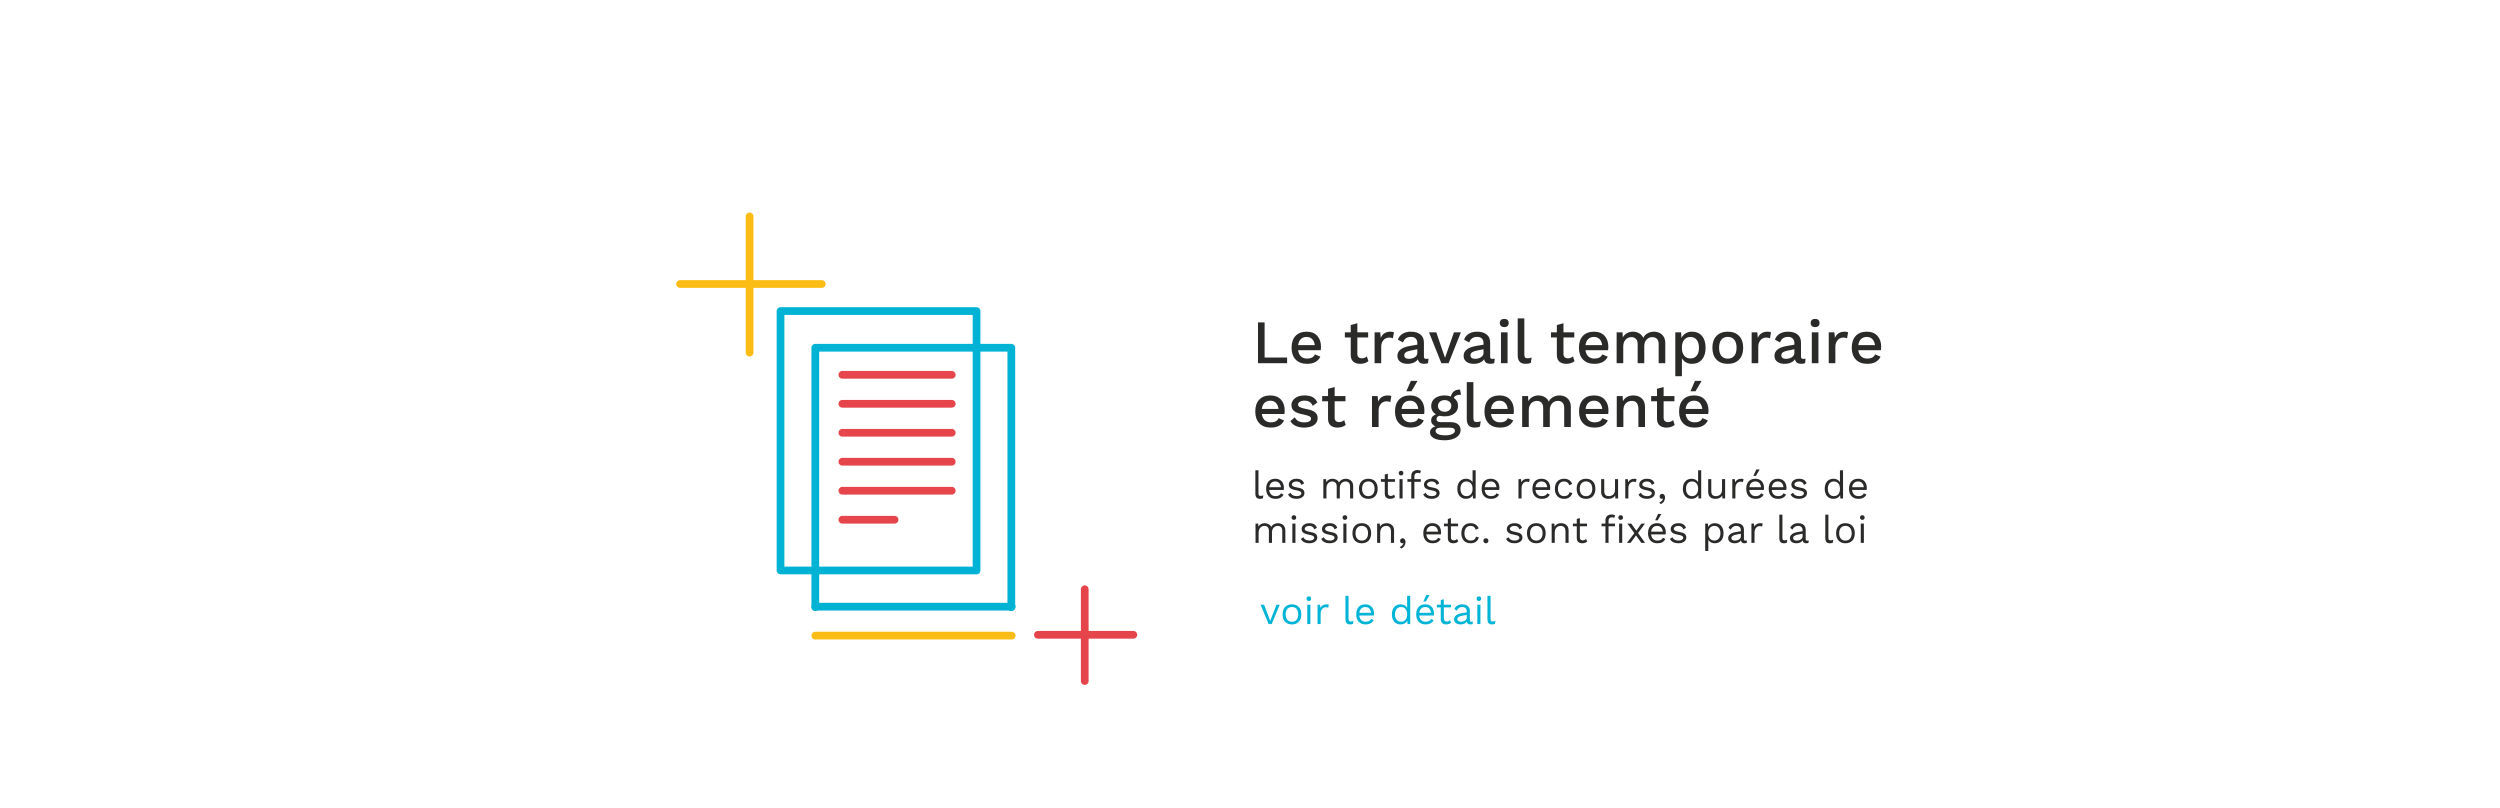 <?xml version="1.0" encoding="UTF-8" standalone="no"?>
<svg width="1294px" height="418px" viewBox="0 0 1294 418" version="1.1" xmlns="http://www.w3.org/2000/svg" xmlns:xlink="http://www.w3.org/1999/xlink">
    <!-- Generator: Sketch 49.3 (51167) - http://www.bohemiancoding.com/sketch -->
    <title>STA_2</title>
    <desc>Created with Sketch.</desc>
    <defs></defs>
    <g id="Sliders-Vecto" stroke="none" stroke-width="1" fill="none" fill-rule="evenodd">
        <g id="droits-et-accords-de-la-branche" transform="translate(-81, -837)">
            <g id="STA_2" transform="translate(81, 837)">
                <rect id="Rectangle-4-Copy" fill="#FFFFFF" x="0" y="0" width="1294" height="418"></rect>
                <path d="M666.208,185.056 L666.208,188 L651.136,188 L651.136,166.88 L654.56,166.88 L654.56,185.056 L666.208,185.056 Z M683.616,181.28 L671.904,181.28 C672.096,182.688 672.597,183.76 673.408,184.496 C674.219,185.232 675.264,185.6 676.544,185.6 C677.589,185.6 678.459,185.413 679.152,185.04 C679.845,184.667 680.32,184.128 680.576,183.424 L683.424,184.608 C682.229,187.083 679.936,188.32 676.544,188.32 C674.027,188.32 672.059,187.584 670.64,186.112 C669.221,184.64 668.512,182.603 668.512,180 C668.512,177.376 669.195,175.333 670.56,173.872 C671.925,172.411 673.845,171.68 676.32,171.68 C678.667,171.68 680.491,172.395 681.792,173.824 C683.093,175.253 683.744,177.152 683.744,179.52 C683.744,180.139 683.701,180.725 683.616,181.28 Z M673.328,175.488 C672.571,176.213 672.096,177.269 671.904,178.656 L680.544,178.656 C680.373,177.312 679.92,176.267 679.184,175.52 C678.448,174.773 677.493,174.4 676.32,174.4 C675.083,174.4 674.085,174.763 673.328,175.488 Z M708.288,186.944 C707.776,187.371 707.152,187.707 706.416,187.952 C705.68,188.197 704.885,188.32 704.032,188.32 C702.56,188.32 701.381,187.952 700.496,187.216 C699.611,186.48 699.157,185.333 699.136,183.776 L699.136,174.688 L696.096,174.688 L696.096,172 L699.136,172 L699.136,168.256 L702.56,167.296 L702.56,172 L708.16,172 L708.16,174.688 L702.56,174.688 L702.56,183.2 C702.56,183.968 702.768,184.539 703.184,184.912 C703.6,185.285 704.171,185.472 704.896,185.472 C705.877,185.472 706.741,185.131 707.488,184.448 L708.288,186.944 Z M721.504,172 L720.96,175.136 C720.469,174.859 719.797,174.72 718.944,174.72 C718.261,174.72 717.616,174.901 717.008,175.264 C716.4,175.627 715.899,176.171 715.504,176.896 C715.109,177.621 714.912,178.496 714.912,179.52 L714.912,188 L711.488,188 L711.488,172 L714.4,172 L714.688,174.88 C715.584,172.747 717.269,171.68 719.744,171.68 C720.491,171.68 721.077,171.787 721.504,172 Z M739.392,185.632 L739.168,187.936 C738.592,188.192 737.931,188.32 737.184,188.32 C736.267,188.32 735.536,188.139 734.992,187.776 C734.448,187.413 734.091,186.805 733.92,185.952 C733.429,186.699 732.704,187.28 731.744,187.696 C730.784,188.112 729.707,188.32 728.512,188.32 C726.955,188.32 725.696,187.957 724.736,187.232 C723.776,186.507 723.296,185.472 723.296,184.128 C723.296,182.869 723.819,181.808 724.864,180.944 C725.909,180.08 727.467,179.467 729.536,179.104 L733.6,178.4 L733.6,177.536 C733.6,176.555 733.312,175.781 732.736,175.216 C732.16,174.651 731.36,174.368 730.336,174.368 C728.224,174.368 726.848,175.328 726.208,177.248 L723.552,175.84 C723.936,174.56 724.72,173.547 725.904,172.8 C727.088,172.053 728.544,171.68 730.272,171.68 C732.341,171.68 733.984,172.16 735.2,173.12 C736.416,174.08 737.024,175.488 737.024,177.344 L737.024,184.576 C737.024,184.981 737.115,185.28 737.296,185.472 C737.477,185.664 737.781,185.76 738.208,185.76 C738.677,185.76 739.072,185.717 739.392,185.632 Z M732.288,184.896 C733.163,184.341 733.6,183.605 733.6,182.688 L733.6,180.768 L730.112,181.472 C729.003,181.685 728.181,181.984 727.648,182.368 C727.115,182.752 726.848,183.264 726.848,183.904 C726.848,184.501 727.056,184.955 727.472,185.264 C727.888,185.573 728.48,185.728 729.248,185.728 C730.4,185.728 731.413,185.451 732.288,184.896 Z M756.16,172 L749.792,188 L746.048,188 L739.648,172 L743.424,172 L747.936,185.216 L752.576,172 L756.16,172 Z M773.664,185.632 L773.44,187.936 C772.864,188.192 772.203,188.32 771.456,188.32 C770.539,188.32 769.808,188.139 769.264,187.776 C768.72,187.413 768.363,186.805 768.192,185.952 C767.701,186.699 766.976,187.28 766.016,187.696 C765.056,188.112 763.979,188.32 762.784,188.32 C761.227,188.32 759.968,187.957 759.008,187.232 C758.048,186.507 757.568,185.472 757.568,184.128 C757.568,182.869 758.091,181.808 759.136,180.944 C760.181,180.08 761.739,179.467 763.808,179.104 L767.872,178.4 L767.872,177.536 C767.872,176.555 767.584,175.781 767.008,175.216 C766.432,174.651 765.632,174.368 764.608,174.368 C762.496,174.368 761.12,175.328 760.48,177.248 L757.824,175.84 C758.208,174.56 758.992,173.547 760.176,172.8 C761.36,172.053 762.816,171.68 764.544,171.68 C766.613,171.68 768.256,172.16 769.472,173.12 C770.688,174.08 771.296,175.488 771.296,177.344 L771.296,184.576 C771.296,184.981 771.387,185.28 771.568,185.472 C771.749,185.664 772.053,185.76 772.48,185.76 C772.949,185.76 773.344,185.717 773.664,185.632 Z M766.56,184.896 C767.435,184.341 767.872,183.605 767.872,182.688 L767.872,180.768 L764.384,181.472 C763.275,181.685 762.453,181.984 761.92,182.368 C761.387,182.752 761.12,183.264 761.12,183.904 C761.12,184.501 761.328,184.955 761.744,185.264 C762.16,185.573 762.752,185.728 763.52,185.728 C764.672,185.728 765.685,185.451 766.56,184.896 Z M776.928,168.752 C776.523,168.379 776.32,167.851 776.32,167.168 C776.32,166.485 776.523,165.963 776.928,165.6 C777.333,165.237 777.899,165.056 778.624,165.056 C779.349,165.056 779.909,165.237 780.304,165.6 C780.699,165.963 780.896,166.485 780.896,167.168 C780.896,167.851 780.699,168.379 780.304,168.752 C779.909,169.125 779.349,169.312 778.624,169.312 C777.899,169.312 777.333,169.125 776.928,168.752 Z M780.32,188 L776.896,188 L776.896,172 L780.32,172 L780.32,188 Z M788.992,183.328 C788.992,184.117 789.109,184.667 789.344,184.976 C789.579,185.285 790.016,185.44 790.656,185.44 C791.061,185.44 791.408,185.413 791.696,185.36 C791.984,185.307 792.341,185.195 792.768,185.024 L792.384,187.776 C791.659,188.139 790.773,188.32 789.728,188.32 C788.299,188.32 787.248,187.957 786.576,187.232 C785.904,186.507 785.568,185.365 785.568,183.808 L785.568,164.8 L788.992,164.8 L788.992,183.328 Z M814.976,186.944 C814.464,187.371 813.84,187.707 813.104,187.952 C812.368,188.197 811.573,188.32 810.72,188.32 C809.248,188.32 808.069,187.952 807.184,187.216 C806.299,186.48 805.845,185.333 805.824,183.776 L805.824,174.688 L802.784,174.688 L802.784,172 L805.824,172 L805.824,168.256 L809.248,167.296 L809.248,172 L814.848,172 L814.848,174.688 L809.248,174.688 L809.248,183.2 C809.248,183.968 809.456,184.539 809.872,184.912 C810.288,185.285 810.859,185.472 811.584,185.472 C812.565,185.472 813.429,185.131 814.176,184.448 L814.976,186.944 Z M832.352,181.28 L820.64,181.28 C820.832,182.688 821.333,183.76 822.144,184.496 C822.955,185.232 824,185.6 825.28,185.6 C826.325,185.6 827.195,185.413 827.888,185.04 C828.581,184.667 829.056,184.128 829.312,183.424 L832.16,184.608 C830.965,187.083 828.672,188.32 825.28,188.32 C822.763,188.32 820.795,187.584 819.376,186.112 C817.957,184.64 817.248,182.603 817.248,180 C817.248,177.376 817.931,175.333 819.296,173.872 C820.661,172.411 822.581,171.68 825.056,171.68 C827.403,171.68 829.227,172.395 830.528,173.824 C831.829,175.253 832.48,177.152 832.48,179.52 C832.48,180.139 832.437,180.725 832.352,181.28 Z M822.064,175.488 C821.307,176.213 820.832,177.269 820.64,178.656 L829.28,178.656 C829.109,177.312 828.656,176.267 827.92,175.52 C827.184,174.773 826.229,174.4 825.056,174.4 C823.819,174.4 822.821,174.763 822.064,175.488 Z M859.008,172.336 C859.904,172.773 860.619,173.44 861.152,174.336 C861.685,175.232 861.952,176.331 861.952,177.632 L861.952,188 L858.528,188 L858.528,178.176 C858.528,176.917 858.229,175.989 857.632,175.392 C857.035,174.795 856.235,174.496 855.232,174.496 C854.059,174.496 853.072,174.923 852.272,175.776 C851.472,176.629 851.072,177.803 851.072,179.296 L851.072,188 L847.648,188 L847.648,178.176 C847.648,176.917 847.349,175.989 846.752,175.392 C846.155,174.795 845.355,174.496 844.352,174.496 C843.669,174.496 843.008,174.672 842.368,175.024 C841.728,175.376 841.205,175.925 840.8,176.672 C840.395,177.419 840.192,178.357 840.192,179.488 L840.192,188 L836.768,188 L836.768,172 L839.808,172 L839.968,174.656 C840.501,173.675 841.227,172.933 842.144,172.432 C843.061,171.931 844.064,171.68 845.152,171.68 C846.347,171.68 847.429,171.952 848.4,172.496 C849.371,173.04 850.091,173.835 850.56,174.88 C851.051,173.835 851.803,173.04 852.816,172.496 C853.829,171.952 854.912,171.68 856.064,171.68 C857.131,171.68 858.112,171.899 859.008,172.336 Z M880.928,173.872 C882.187,175.333 882.816,177.365 882.816,179.968 C882.816,182.571 882.187,184.613 880.928,186.096 C879.669,187.579 877.941,188.32 875.744,188.32 C874.592,188.32 873.563,188.064 872.656,187.552 C871.749,187.04 871.051,186.336 870.56,185.44 L870.56,194.72 L867.136,194.72 L867.136,172 L870.144,172 L870.304,174.976 C870.773,173.973 871.483,173.173 872.432,172.576 C873.381,171.979 874.485,171.68 875.744,171.68 C877.941,171.68 879.669,172.411 880.928,173.872 Z M878.224,184.08 C879.003,183.109 879.392,181.749 879.392,180 C879.392,178.251 879.003,176.885 878.224,175.904 C877.445,174.923 876.363,174.432 874.976,174.432 C873.675,174.432 872.635,174.869 871.856,175.744 C871.077,176.619 870.645,177.835 870.56,179.392 L870.56,180.608 C870.645,182.144 871.077,183.349 871.856,184.224 C872.635,185.099 873.675,185.536 874.976,185.536 C876.363,185.536 877.445,185.051 878.224,184.08 Z M900.16,173.888 C901.568,175.36 902.272,177.397 902.272,180 C902.272,182.603 901.568,184.64 900.16,186.112 C898.752,187.584 896.8,188.32 894.304,188.32 C891.808,188.32 889.856,187.584 888.448,186.112 C887.04,184.64 886.336,182.603 886.336,180 C886.336,177.397 887.04,175.36 888.448,173.888 C889.856,172.416 891.808,171.68 894.304,171.68 C896.8,171.68 898.752,172.416 900.16,173.888 Z M890.96,175.824 C890.181,176.795 889.792,178.187 889.792,180 C889.792,181.813 890.181,183.205 890.96,184.176 C891.739,185.147 892.853,185.632 894.304,185.632 C895.755,185.632 896.875,185.141 897.664,184.16 C898.453,183.179 898.848,181.792 898.848,180 C898.848,178.208 898.453,176.821 897.664,175.84 C896.875,174.859 895.755,174.368 894.304,174.368 C892.853,174.368 891.739,174.853 890.96,175.824 Z M916.672,172 L916.128,175.136 C915.637,174.859 914.965,174.72 914.112,174.72 C913.429,174.72 912.784,174.901 912.176,175.264 C911.568,175.627 911.067,176.171 910.672,176.896 C910.277,177.621 910.08,178.496 910.08,179.52 L910.08,188 L906.656,188 L906.656,172 L909.568,172 L909.856,174.88 C910.752,172.747 912.437,171.68 914.912,171.68 C915.659,171.68 916.245,171.787 916.672,172 Z M934.56,185.632 L934.336,187.936 C933.76,188.192 933.099,188.32 932.352,188.32 C931.435,188.32 930.704,188.139 930.16,187.776 C929.616,187.413 929.259,186.805 929.088,185.952 C928.597,186.699 927.872,187.28 926.912,187.696 C925.952,188.112 924.875,188.32 923.68,188.32 C922.123,188.32 920.864,187.957 919.904,187.232 C918.944,186.507 918.464,185.472 918.464,184.128 C918.464,182.869 918.987,181.808 920.032,180.944 C921.077,180.08 922.635,179.467 924.704,179.104 L928.768,178.4 L928.768,177.536 C928.768,176.555 928.48,175.781 927.904,175.216 C927.328,174.651 926.528,174.368 925.504,174.368 C923.392,174.368 922.016,175.328 921.376,177.248 L918.72,175.84 C919.104,174.56 919.888,173.547 921.072,172.8 C922.256,172.053 923.712,171.68 925.44,171.68 C927.509,171.68 929.152,172.16 930.368,173.12 C931.584,174.08 932.192,175.488 932.192,177.344 L932.192,184.576 C932.192,184.981 932.283,185.28 932.464,185.472 C932.645,185.664 932.949,185.76 933.376,185.76 C933.845,185.76 934.24,185.717 934.56,185.632 Z M927.456,184.896 C928.331,184.341 928.768,183.605 928.768,182.688 L928.768,180.768 L925.28,181.472 C924.171,181.685 923.349,181.984 922.816,182.368 C922.283,182.752 922.016,183.264 922.016,183.904 C922.016,184.501 922.224,184.955 922.64,185.264 C923.056,185.573 923.648,185.728 924.416,185.728 C925.568,185.728 926.581,185.451 927.456,184.896 Z M937.824,168.752 C937.419,168.379 937.216,167.851 937.216,167.168 C937.216,166.485 937.419,165.963 937.824,165.6 C938.229,165.237 938.795,165.056 939.52,165.056 C940.245,165.056 940.805,165.237 941.2,165.6 C941.595,165.963 941.792,166.485 941.792,167.168 C941.792,167.851 941.595,168.379 941.2,168.752 C940.805,169.125 940.245,169.312 939.52,169.312 C938.795,169.312 938.229,169.125 937.824,168.752 Z M941.216,188 L937.792,188 L937.792,172 L941.216,172 L941.216,188 Z M956.576,172 L956.032,175.136 C955.541,174.859 954.869,174.72 954.016,174.72 C953.333,174.72 952.688,174.901 952.08,175.264 C951.472,175.627 950.971,176.171 950.576,176.896 C950.181,177.621 949.984,178.496 949.984,179.52 L949.984,188 L946.56,188 L946.56,172 L949.472,172 L949.76,174.88 C950.656,172.747 952.341,171.68 954.816,171.68 C955.563,171.68 956.149,171.787 956.576,172 Z M973.568,181.28 L961.856,181.28 C962.048,182.688 962.549,183.76 963.36,184.496 C964.171,185.232 965.216,185.6 966.496,185.6 C967.541,185.6 968.411,185.413 969.104,185.04 C969.797,184.667 970.272,184.128 970.528,183.424 L973.376,184.608 C972.181,187.083 969.888,188.32 966.496,188.32 C963.979,188.32 962.011,187.584 960.592,186.112 C959.173,184.64 958.464,182.603 958.464,180 C958.464,177.376 959.147,175.333 960.512,173.872 C961.877,172.411 963.797,171.68 966.272,171.68 C968.619,171.68 970.443,172.395 971.744,173.824 C973.045,175.253 973.696,177.152 973.696,179.52 C973.696,180.139 973.653,180.725 973.568,181.28 Z M963.28,175.488 C962.523,176.213 962.048,177.269 961.856,178.656 L970.496,178.656 C970.325,177.312 969.872,176.267 969.136,175.52 C968.4,174.773 967.445,174.4 966.272,174.4 C965.035,174.4 964.037,174.763 963.28,175.488 Z M664.832,214.28 L653.12,214.28 C653.312,215.688 653.813,216.76 654.624,217.496 C655.435,218.232 656.48,218.6 657.76,218.6 C658.805,218.6 659.675,218.413 660.368,218.04 C661.061,217.667 661.536,217.128 661.792,216.424 L664.64,217.608 C663.445,220.083 661.152,221.32 657.76,221.32 C655.243,221.32 653.275,220.584 651.856,219.112 C650.437,217.64 649.728,215.603 649.728,213 C649.728,210.376 650.411,208.333 651.776,206.872 C653.141,205.411 655.061,204.68 657.536,204.68 C659.883,204.68 661.707,205.395 663.008,206.824 C664.309,208.253 664.96,210.152 664.96,212.52 C664.96,213.139 664.917,213.725 664.832,214.28 Z M654.544,208.488 C653.787,209.213 653.312,210.269 653.12,211.656 L661.76,211.656 C661.589,210.312 661.136,209.267 660.4,208.52 C659.664,207.773 658.709,207.4 657.536,207.4 C656.299,207.4 655.301,207.763 654.544,208.488 Z M670.736,220.488 C669.488,219.933 668.544,219.091 667.904,217.96 L670.208,215.976 C670.613,216.893 671.243,217.565 672.096,217.992 C672.949,218.419 673.973,218.632 675.168,218.632 C676.256,218.632 677.099,218.456 677.696,218.104 C678.293,217.752 678.592,217.288 678.592,216.712 C678.592,216.2 678.315,215.789 677.76,215.48 C677.205,215.171 676.245,214.877 674.88,214.6 C672.512,214.152 670.848,213.555 669.888,212.808 C668.928,212.061 668.448,211.005 668.448,209.64 C668.448,208.765 668.715,207.949 669.248,207.192 C669.781,206.435 670.555,205.827 671.568,205.368 C672.581,204.909 673.781,204.68 675.168,204.68 C676.939,204.68 678.357,204.973 679.424,205.56 C680.491,206.147 681.312,207.059 681.888,208.296 L679.456,210.088 C679.072,209.149 678.533,208.461 677.84,208.024 C677.147,207.587 676.267,207.368 675.2,207.368 C674.24,207.368 673.445,207.565 672.816,207.96 C672.187,208.355 671.872,208.808 671.872,209.32 C671.872,209.896 672.155,210.355 672.72,210.696 C673.285,211.037 674.315,211.347 675.808,211.624 C678.069,212.029 679.669,212.605 680.608,213.352 C681.547,214.099 682.016,215.144 682.016,216.488 C682.016,217.917 681.397,219.08 680.16,219.976 C678.923,220.872 677.216,221.32 675.04,221.32 C673.419,221.32 671.984,221.043 670.736,220.488 Z M696.544,219.944 C696.032,220.371 695.408,220.707 694.672,220.952 C693.936,221.197 693.141,221.32 692.288,221.32 C690.816,221.32 689.637,220.952 688.752,220.216 C687.867,219.48 687.413,218.333 687.392,216.776 L687.392,207.688 L684.352,207.688 L684.352,205 L687.392,205 L687.392,201.256 L690.816,200.296 L690.816,205 L696.416,205 L696.416,207.688 L690.816,207.688 L690.816,216.2 C690.816,216.968 691.024,217.539 691.44,217.912 C691.856,218.285 692.427,218.472 693.152,218.472 C694.133,218.472 694.997,218.131 695.744,217.448 L696.544,219.944 Z M720.16,205 L719.616,208.136 C719.125,207.859 718.453,207.72 717.6,207.72 C716.917,207.72 716.272,207.901 715.664,208.264 C715.056,208.627 714.555,209.171 714.16,209.896 C713.765,210.621 713.568,211.496 713.568,212.52 L713.568,221 L710.144,221 L710.144,205 L713.056,205 L713.344,207.88 C714.24,205.747 715.925,204.68 718.4,204.68 C719.147,204.68 719.733,204.787 720.16,205 Z M737.152,214.28 L725.44,214.28 C725.632,215.688 726.133,216.76 726.944,217.496 C727.755,218.232 728.8,218.6 730.08,218.6 C731.125,218.6 731.995,218.413 732.688,218.04 C733.381,217.667 733.856,217.128 734.112,216.424 L736.96,217.608 C735.765,220.083 733.472,221.32 730.08,221.32 C727.563,221.32 725.595,220.584 724.176,219.112 C722.757,217.64 722.048,215.603 722.048,213 C722.048,210.376 722.731,208.333 724.096,206.872 C725.461,205.411 727.381,204.68 729.856,204.68 C732.203,204.68 734.027,205.395 735.328,206.824 C736.629,208.253 737.28,210.152 737.28,212.52 C737.28,213.139 737.237,213.725 737.152,214.28 Z M726.864,208.488 C726.107,209.213 725.632,210.269 725.44,211.656 L734.08,211.656 C733.909,210.312 733.456,209.267 732.72,208.52 C731.984,207.773 731.029,207.4 729.856,207.4 C728.619,207.4 727.621,207.763 726.864,208.488 Z M733.728,197.128 L730.56,202.504 L727.936,202.504 L730.272,197.128 L733.728,197.128 Z M754.656,219.592 C755.552,220.317 756,221.32 756,222.6 C756,223.688 755.643,224.627 754.928,225.416 C754.213,226.205 753.232,226.813 751.984,227.24 C750.736,227.667 749.333,227.88 747.776,227.88 C745.237,227.88 743.333,227.507 742.064,226.76 C740.795,226.013 740.16,225.021 740.16,223.784 C740.16,223.059 740.411,222.424 740.912,221.88 C741.413,221.336 742.112,220.947 743.008,220.712 C742.325,220.392 741.781,219.981 741.376,219.48 C740.971,218.979 740.768,218.376 740.768,217.672 C740.768,216.115 741.6,215.048 743.264,214.472 C742.453,214.003 741.84,213.395 741.424,212.648 C741.008,211.901 740.8,211.048 740.8,210.088 C740.8,209.021 741.088,208.077 741.664,207.256 C742.24,206.435 743.056,205.8 744.112,205.352 C745.168,204.904 746.379,204.68 747.744,204.68 C748.917,204.68 749.995,204.851 750.976,205.192 C751.275,204.019 751.813,203.128 752.592,202.52 C753.371,201.912 754.4,201.619 755.68,201.64 L756.256,204.296 C755.232,204.275 754.405,204.403 753.776,204.68 C753.147,204.957 752.715,205.373 752.48,205.928 C753.184,206.419 753.728,207.016 754.112,207.72 C754.496,208.424 754.688,209.213 754.688,210.088 C754.688,211.731 754.053,213.043 752.784,214.024 C751.515,215.005 749.835,215.496 747.744,215.496 C746.763,215.496 745.877,215.4 745.088,215.208 C744.555,215.336 744.165,215.544 743.92,215.832 C743.675,216.12 743.552,216.499 743.552,216.968 C743.552,217.459 743.728,217.837 744.08,218.104 C744.432,218.371 744.917,218.504 745.536,218.504 L750.88,218.504 C752.501,218.504 753.76,218.867 754.656,219.592 Z M745.28,207.928 C744.619,208.493 744.288,209.213 744.288,210.088 C744.288,210.984 744.619,211.715 745.28,212.28 C745.941,212.845 746.763,213.128 747.744,213.128 C748.747,213.128 749.573,212.845 750.224,212.28 C750.875,211.715 751.2,210.984 751.2,210.088 C751.2,209.192 750.875,208.467 750.224,207.912 C749.573,207.357 748.747,207.08 747.744,207.08 C746.763,207.08 745.941,207.363 745.28,207.928 Z M751.744,224.648 C752.619,224.2 753.056,223.645 753.056,222.984 C753.056,222.451 752.843,222.045 752.416,221.768 C751.989,221.491 751.275,221.352 750.272,221.352 L745.952,221.352 C744.992,221.352 744.272,221.501 743.792,221.8 C743.312,222.099 743.072,222.515 743.072,223.048 C743.072,223.773 743.493,224.333 744.336,224.728 C745.179,225.123 746.432,225.32 748.096,225.32 C749.653,225.32 750.869,225.096 751.744,224.648 Z M762.624,216.328 C762.624,217.117 762.741,217.667 762.976,217.976 C763.211,218.285 763.648,218.44 764.288,218.44 C764.693,218.44 765.04,218.413 765.328,218.36 C765.616,218.307 765.973,218.195 766.4,218.024 L766.016,220.776 C765.291,221.139 764.405,221.32 763.36,221.32 C761.931,221.32 760.88,220.957 760.208,220.232 C759.536,219.507 759.2,218.365 759.2,216.808 L759.2,197.8 L762.624,197.8 L762.624,216.328 Z M783.456,214.28 L771.744,214.28 C771.936,215.688 772.437,216.76 773.248,217.496 C774.059,218.232 775.104,218.6 776.384,218.6 C777.429,218.6 778.299,218.413 778.992,218.04 C779.685,217.667 780.16,217.128 780.416,216.424 L783.264,217.608 C782.069,220.083 779.776,221.32 776.384,221.32 C773.867,221.32 771.899,220.584 770.48,219.112 C769.061,217.64 768.352,215.603 768.352,213 C768.352,210.376 769.035,208.333 770.4,206.872 C771.765,205.411 773.685,204.68 776.16,204.68 C778.507,204.68 780.331,205.395 781.632,206.824 C782.933,208.253 783.584,210.152 783.584,212.52 C783.584,213.139 783.541,213.725 783.456,214.28 Z M773.168,208.488 C772.411,209.213 771.936,210.269 771.744,211.656 L780.384,211.656 C780.213,210.312 779.76,209.267 779.024,208.52 C778.288,207.773 777.333,207.4 776.16,207.4 C774.923,207.4 773.925,207.763 773.168,208.488 Z M810.112,205.336 C811.008,205.773 811.723,206.44 812.256,207.336 C812.789,208.232 813.056,209.331 813.056,210.632 L813.056,221 L809.632,221 L809.632,211.176 C809.632,209.917 809.333,208.989 808.736,208.392 C808.139,207.795 807.339,207.496 806.336,207.496 C805.163,207.496 804.176,207.923 803.376,208.776 C802.576,209.629 802.176,210.803 802.176,212.296 L802.176,221 L798.752,221 L798.752,211.176 C798.752,209.917 798.453,208.989 797.856,208.392 C797.259,207.795 796.459,207.496 795.456,207.496 C794.773,207.496 794.112,207.672 793.472,208.024 C792.832,208.376 792.309,208.925 791.904,209.672 C791.499,210.419 791.296,211.357 791.296,212.488 L791.296,221 L787.872,221 L787.872,205 L790.912,205 L791.072,207.656 C791.605,206.675 792.331,205.933 793.248,205.432 C794.165,204.931 795.168,204.68 796.256,204.68 C797.451,204.68 798.533,204.952 799.504,205.496 C800.475,206.04 801.195,206.835 801.664,207.88 C802.155,206.835 802.907,206.04 803.92,205.496 C804.933,204.952 806.016,204.68 807.168,204.68 C808.235,204.68 809.216,204.899 810.112,205.336 Z M832.416,214.28 L820.704,214.28 C820.896,215.688 821.397,216.76 822.208,217.496 C823.019,218.232 824.064,218.6 825.344,218.6 C826.389,218.6 827.259,218.413 827.952,218.04 C828.645,217.667 829.12,217.128 829.376,216.424 L832.224,217.608 C831.029,220.083 828.736,221.32 825.344,221.32 C822.827,221.32 820.859,220.584 819.44,219.112 C818.021,217.64 817.312,215.603 817.312,213 C817.312,210.376 817.995,208.333 819.36,206.872 C820.725,205.411 822.645,204.68 825.12,204.68 C827.467,204.68 829.291,205.395 830.592,206.824 C831.893,208.253 832.544,210.152 832.544,212.52 C832.544,213.139 832.501,213.725 832.416,214.28 Z M822.128,208.488 C821.371,209.213 820.896,210.269 820.704,211.656 L829.344,211.656 C829.173,210.312 828.72,209.267 827.984,208.52 C827.248,207.773 826.293,207.4 825.12,207.4 C823.883,207.4 822.885,207.763 822.128,208.488 Z M849.776,206.216 C850.896,207.24 851.456,208.712 851.456,210.632 L851.456,221 L848.032,221 L848.032,211.72 C848.032,208.904 846.891,207.496 844.608,207.496 C843.413,207.496 842.389,207.907 841.536,208.728 C840.683,209.549 840.256,210.813 840.256,212.52 L840.256,221 L836.832,221 L836.832,205 L839.872,205 L840.032,207.656 C840.565,206.653 841.301,205.907 842.24,205.416 C843.179,204.925 844.245,204.68 845.44,204.68 C847.211,204.68 848.656,205.192 849.776,206.216 Z M866.816,219.944 C866.304,220.371 865.68,220.707 864.944,220.952 C864.208,221.197 863.413,221.32 862.56,221.32 C861.088,221.32 859.909,220.952 859.024,220.216 C858.139,219.48 857.685,218.333 857.664,216.776 L857.664,207.688 L854.624,207.688 L854.624,205 L857.664,205 L857.664,201.256 L861.088,200.296 L861.088,205 L866.688,205 L866.688,207.688 L861.088,207.688 L861.088,216.2 C861.088,216.968 861.296,217.539 861.712,217.912 C862.128,218.285 862.699,218.472 863.424,218.472 C864.405,218.472 865.269,218.131 866.016,217.448 L866.816,219.944 Z M884.192,214.28 L872.48,214.28 C872.672,215.688 873.173,216.76 873.984,217.496 C874.795,218.232 875.84,218.6 877.12,218.6 C878.165,218.6 879.035,218.413 879.728,218.04 C880.421,217.667 880.896,217.128 881.152,216.424 L884,217.608 C882.805,220.083 880.512,221.32 877.12,221.32 C874.603,221.32 872.635,220.584 871.216,219.112 C869.797,217.64 869.088,215.603 869.088,213 C869.088,210.376 869.771,208.333 871.136,206.872 C872.501,205.411 874.421,204.68 876.896,204.68 C879.243,204.68 881.067,205.395 882.368,206.824 C883.669,208.253 884.32,210.152 884.32,212.52 C884.32,213.139 884.277,213.725 884.192,214.28 Z M873.904,208.488 C873.147,209.213 872.672,210.269 872.48,211.656 L881.12,211.656 C880.949,210.312 880.496,209.267 879.76,208.52 C879.024,207.773 878.069,207.4 876.896,207.4 C875.659,207.4 874.661,207.763 873.904,208.488 Z M880.768,197.128 L877.6,202.504 L874.976,202.504 L877.312,197.128 L880.768,197.128 Z" id="Le-travail-temporair" fill="#2A2A29"></path>
                <path d="M651.38,255.32 C651.38,255.827 651.457,256.177 651.61,256.37 C651.763,256.563 652.047,256.66 652.46,256.66 C652.74,256.66 652.983,256.64 653.19,256.6 C653.397,256.56 653.64,256.487 653.92,256.38 L653.66,257.92 C653.22,258.107 652.727,258.2 652.18,258.2 C651.367,258.2 650.763,257.98 650.37,257.54 C649.977,257.1 649.78,256.427 649.78,255.52 L649.78,243.4 L651.38,243.4 L651.38,255.32 Z M664.48,253.6 L656.94,253.6 C657.033,254.613 657.37,255.4 657.95,255.96 C658.53,256.52 659.28,256.8 660.2,256.8 C660.933,256.8 661.543,256.673 662.03,256.42 C662.517,256.167 662.847,255.8 663.02,255.32 L664.36,256.02 C663.96,256.727 663.427,257.267 662.76,257.64 C662.093,258.013 661.24,258.2 660.2,258.2 C658.693,258.2 657.51,257.74 656.65,256.82 C655.79,255.9 655.36,254.627 655.36,253 C655.36,251.373 655.77,250.1 656.59,249.18 C657.41,248.26 658.573,247.8 660.08,247.8 C661.013,247.8 661.82,248.007 662.5,248.42 C663.18,248.833 663.693,249.393 664.04,250.1 C664.387,250.807 664.56,251.6 664.56,252.48 C664.56,252.853 664.533,253.227 664.48,253.6 Z M657.95,249.98 C657.41,250.5 657.08,251.233 656.96,252.18 L663.02,252.18 C662.913,251.247 662.607,250.517 662.1,249.99 C661.593,249.463 660.92,249.2 660.08,249.2 C659.2,249.2 658.49,249.46 657.95,249.98 Z M668.4,257.63 C667.627,257.25 667.06,256.687 666.7,255.94 L668,255.04 C668.227,255.627 668.62,256.067 669.18,256.36 C669.74,256.653 670.4,256.8 671.16,256.8 C671.947,256.8 672.547,256.66 672.96,256.38 C673.373,256.1 673.58,255.747 673.58,255.32 C673.58,254.933 673.387,254.623 673,254.39 C672.613,254.157 671.933,253.953 670.96,253.78 C670,253.607 669.24,253.397 668.68,253.15 C668.12,252.903 667.713,252.59 667.46,252.21 C667.207,251.83 667.08,251.36 667.08,250.8 C667.08,250.253 667.24,249.753 667.56,249.3 C667.88,248.847 668.34,248.483 668.94,248.21 C669.54,247.937 670.233,247.8 671.02,247.8 C672.087,247.8 672.943,247.997 673.59,248.39 C674.237,248.783 674.7,249.387 674.98,250.2 L673.62,251 C673.407,250.36 673.083,249.9 672.65,249.62 C672.217,249.34 671.673,249.2 671.02,249.2 C670.367,249.2 669.813,249.347 669.36,249.64 C668.907,249.933 668.68,250.273 668.68,250.66 C668.68,251.1 668.877,251.44 669.27,251.68 C669.663,251.92 670.367,252.127 671.38,252.3 C672.767,252.527 673.747,252.867 674.32,253.32 C674.893,253.773 675.18,254.413 675.18,255.24 C675.18,255.813 675.01,256.323 674.67,256.77 C674.33,257.217 673.843,257.567 673.21,257.82 C672.577,258.073 671.84,258.2 671,258.2 C670.04,258.2 669.173,258.01 668.4,257.63 Z M698.45,248.21 C699.03,248.483 699.5,248.907 699.86,249.48 C700.22,250.053 700.4,250.76 700.4,251.6 L700.4,258 L698.8,258 L698.8,251.76 C698.8,250.893 698.583,250.25 698.15,249.83 C697.717,249.41 697.147,249.2 696.44,249.2 C695.907,249.2 695.417,249.33 694.97,249.59 C694.523,249.85 694.163,250.23 693.89,250.73 C693.617,251.23 693.48,251.827 693.48,252.52 L693.48,258 L691.88,258 L691.88,251.76 C691.88,250.893 691.663,250.25 691.23,249.83 C690.797,249.41 690.227,249.2 689.52,249.2 C689.04,249.2 688.573,249.323 688.12,249.57 C687.667,249.817 687.293,250.2 687,250.72 C686.707,251.24 686.56,251.887 686.56,252.66 L686.56,258 L684.96,258 L684.96,248 L686.36,248 L686.46,249.56 C686.807,248.973 687.263,248.533 687.83,248.24 C688.397,247.947 689.007,247.8 689.66,247.8 C690.393,247.8 691.07,247.967 691.69,248.3 C692.31,248.633 692.78,249.12 693.1,249.76 C693.393,249.12 693.873,248.633 694.54,248.3 C695.207,247.967 695.887,247.8 696.58,247.8 C697.247,247.8 697.87,247.937 698.45,248.21 Z M711.79,249.18 C712.65,250.1 713.08,251.373 713.08,253 C713.08,254.627 712.65,255.9 711.79,256.82 C710.93,257.74 709.747,258.2 708.24,258.2 C706.733,258.2 705.55,257.74 704.69,256.82 C703.83,255.9 703.4,254.627 703.4,253 C703.4,251.373 703.83,250.1 704.69,249.18 C705.55,248.26 706.733,247.8 708.24,247.8 C709.747,247.8 710.93,248.26 711.79,249.18 Z M705.86,250.2 C705.287,250.88 705,251.813 705,253 C705,254.187 705.287,255.12 705.86,255.8 C706.433,256.48 707.227,256.82 708.24,256.82 C709.253,256.82 710.047,256.48 710.62,255.8 C711.193,255.12 711.48,254.187 711.48,253 C711.48,251.813 711.193,250.88 710.62,250.2 C710.047,249.52 709.253,249.18 708.24,249.18 C707.227,249.18 706.433,249.52 705.86,250.2 Z M722.12,257.3 C721.453,257.9 720.593,258.2 719.54,258.2 C718.727,258.2 718.063,257.98 717.55,257.54 C717.037,257.1 716.773,256.427 716.76,255.52 L716.76,249.38 L714.76,249.38 L714.76,248 L716.76,248 L716.76,245.6 L718.36,245.16 L718.36,248 L722.06,248 L722.06,249.38 L718.36,249.38 L718.36,255.24 C718.36,255.72 718.497,256.083 718.77,256.33 C719.043,256.577 719.407,256.7 719.86,256.7 C720.5,256.7 721.067,256.453 721.56,255.96 L722.12,257.3 Z M724.31,245.75 C724.09,245.53 723.98,245.24 723.98,244.88 C723.98,244.52 724.09,244.23 724.31,244.01 C724.53,243.79 724.82,243.68 725.18,243.68 C725.54,243.68 725.83,243.79 726.05,244.01 C726.27,244.23 726.38,244.52 726.38,244.88 C726.38,245.24 726.27,245.53 726.05,245.75 C725.83,245.97 725.54,246.08 725.18,246.08 C724.82,246.08 724.53,245.97 724.31,245.75 Z M725.98,258 L724.38,258 L724.38,248 L725.98,248 L725.98,258 Z M732.08,248 L735.42,248 L735.42,249.38 L732.08,249.38 L732.08,258 L730.48,258 L730.48,249.38 L728.48,249.38 L728.48,248 L730.48,248 L730.48,246.32 C730.48,245.4 730.76,244.667 731.32,244.12 C731.88,243.573 732.693,243.3 733.76,243.3 C734.12,243.3 734.45,243.34 734.75,243.42 C735.05,243.5 735.287,243.613 735.46,243.76 L735.04,245.06 C734.72,244.86 734.34,244.76 733.9,244.76 C732.687,244.76 732.08,245.333 732.08,246.48 L732.08,248 Z M738.36,257.63 C737.587,257.25 737.02,256.687 736.66,255.94 L737.96,255.04 C738.187,255.627 738.58,256.067 739.14,256.36 C739.7,256.653 740.36,256.8 741.12,256.8 C741.907,256.8 742.507,256.66 742.92,256.38 C743.333,256.1 743.54,255.747 743.54,255.32 C743.54,254.933 743.347,254.623 742.96,254.39 C742.573,254.157 741.893,253.953 740.92,253.78 C739.96,253.607 739.2,253.397 738.64,253.15 C738.08,252.903 737.673,252.59 737.42,252.21 C737.167,251.83 737.04,251.36 737.04,250.8 C737.04,250.253 737.2,249.753 737.52,249.3 C737.84,248.847 738.3,248.483 738.9,248.21 C739.5,247.937 740.193,247.8 740.98,247.8 C742.047,247.8 742.903,247.997 743.55,248.39 C744.197,248.783 744.66,249.387 744.94,250.2 L743.58,251 C743.367,250.36 743.043,249.9 742.61,249.62 C742.177,249.34 741.633,249.2 740.98,249.2 C740.327,249.2 739.773,249.347 739.32,249.64 C738.867,249.933 738.64,250.273 738.64,250.66 C738.64,251.1 738.837,251.44 739.23,251.68 C739.623,251.92 740.327,252.127 741.34,252.3 C742.727,252.527 743.707,252.867 744.28,253.32 C744.853,253.773 745.14,254.413 745.14,255.24 C745.14,255.813 744.97,256.323 744.63,256.77 C744.29,257.217 743.803,257.567 743.17,257.82 C742.537,258.073 741.8,258.2 740.96,258.2 C740,258.2 739.133,258.01 738.36,257.63 Z M763.8,243.4 L763.8,258 L762.4,258 L762.3,256.26 C762.007,256.847 761.557,257.317 760.95,257.67 C760.343,258.023 759.653,258.2 758.88,258.2 C757.48,258.2 756.37,257.737 755.55,256.81 C754.73,255.883 754.32,254.613 754.32,253 C754.32,251.387 754.73,250.117 755.55,249.19 C756.37,248.263 757.48,247.8 758.88,247.8 C759.613,247.8 760.27,247.96 760.85,248.28 C761.43,248.6 761.88,249.027 762.2,249.56 L762.2,243.4 L763.8,243.4 Z M761.35,255.8 C761.917,255.133 762.2,254.24 762.2,253.12 L762.2,252.88 C762.2,251.76 761.917,250.867 761.35,250.2 C760.783,249.533 760.02,249.2 759.06,249.2 C758.087,249.2 757.32,249.543 756.76,250.23 C756.2,250.917 755.92,251.84 755.92,253 C755.92,254.16 756.2,255.083 756.76,255.77 C757.32,256.457 758.087,256.8 759.06,256.8 C760.02,256.8 760.783,256.467 761.35,255.8 Z M776.02,253.6 L768.48,253.6 C768.573,254.613 768.91,255.4 769.49,255.96 C770.07,256.52 770.82,256.8 771.74,256.8 C772.473,256.8 773.083,256.673 773.57,256.42 C774.057,256.167 774.387,255.8 774.56,255.32 L775.9,256.02 C775.5,256.727 774.967,257.267 774.3,257.64 C773.633,258.013 772.78,258.2 771.74,258.2 C770.233,258.2 769.05,257.74 768.19,256.82 C767.33,255.9 766.9,254.627 766.9,253 C766.9,251.373 767.31,250.1 768.13,249.18 C768.95,248.26 770.113,247.8 771.62,247.8 C772.553,247.8 773.36,248.007 774.04,248.42 C774.72,248.833 775.233,249.393 775.58,250.1 C775.927,250.807 776.1,251.6 776.1,252.48 C776.1,252.853 776.073,253.227 776.02,253.6 Z M769.49,249.98 C768.95,250.5 768.62,251.233 768.5,252.18 L774.56,252.18 C774.453,251.247 774.147,250.517 773.64,249.99 C773.133,249.463 772.46,249.2 771.62,249.2 C770.74,249.2 770.03,249.46 769.49,249.98 Z M791.78,248 L791.46,249.56 C791.14,249.387 790.72,249.3 790.2,249.3 C789.773,249.3 789.357,249.423 788.95,249.67 C788.543,249.917 788.21,250.29 787.95,250.79 C787.69,251.29 787.56,251.893 787.56,252.6 L787.56,258 L785.96,258 L785.96,248 L787.26,248 L787.48,249.64 C788.04,248.413 789.107,247.8 790.68,247.8 C791.16,247.8 791.527,247.867 791.78,248 Z M802.3,253.6 L794.76,253.6 C794.853,254.613 795.19,255.4 795.77,255.96 C796.35,256.52 797.1,256.8 798.02,256.8 C798.753,256.8 799.363,256.673 799.85,256.42 C800.337,256.167 800.667,255.8 800.84,255.32 L802.18,256.02 C801.78,256.727 801.247,257.267 800.58,257.64 C799.913,258.013 799.06,258.2 798.02,258.2 C796.513,258.2 795.33,257.74 794.47,256.82 C793.61,255.9 793.18,254.627 793.18,253 C793.18,251.373 793.59,250.1 794.41,249.18 C795.23,248.26 796.393,247.8 797.9,247.8 C798.833,247.8 799.64,248.007 800.32,248.42 C801,248.833 801.513,249.393 801.86,250.1 C802.207,250.807 802.38,251.6 802.38,252.48 C802.38,252.853 802.353,253.227 802.3,253.6 Z M795.77,249.98 C795.23,250.5 794.9,251.233 794.78,252.18 L800.84,252.18 C800.733,251.247 800.427,250.517 799.92,249.99 C799.413,249.463 798.74,249.2 797.9,249.2 C797.02,249.2 796.31,249.46 795.77,249.98 Z M812.17,248.49 C812.857,248.95 813.393,249.607 813.78,250.46 L812.26,251.18 C811.833,249.86 810.947,249.2 809.6,249.2 C808.6,249.2 807.817,249.537 807.25,250.21 C806.683,250.883 806.4,251.813 806.4,253 C806.4,254.187 806.683,255.117 807.25,255.79 C807.817,256.463 808.6,256.8 809.6,256.8 C810.373,256.8 810.997,256.623 811.47,256.27 C811.943,255.917 812.253,255.407 812.4,254.74 L813.88,255.26 C813.533,256.193 813,256.917 812.28,257.43 C811.56,257.943 810.68,258.2 809.64,258.2 C808.133,258.2 806.95,257.74 806.09,256.82 C805.23,255.9 804.8,254.627 804.8,253 C804.8,251.373 805.23,250.1 806.09,249.18 C806.95,248.26 808.133,247.8 809.64,247.8 C810.64,247.8 811.483,248.03 812.17,248.49 Z M824.47,249.18 C825.33,250.1 825.76,251.373 825.76,253 C825.76,254.627 825.33,255.9 824.47,256.82 C823.61,257.74 822.427,258.2 820.92,258.2 C819.413,258.2 818.23,257.74 817.37,256.82 C816.51,255.9 816.08,254.627 816.08,253 C816.08,251.373 816.51,250.1 817.37,249.18 C818.23,248.26 819.413,247.8 820.92,247.8 C822.427,247.8 823.61,248.26 824.47,249.18 Z M818.54,250.2 C817.967,250.88 817.68,251.813 817.68,253 C817.68,254.187 817.967,255.12 818.54,255.8 C819.113,256.48 819.907,256.82 820.92,256.82 C821.933,256.82 822.727,256.48 823.3,255.8 C823.873,255.12 824.16,254.187 824.16,253 C824.16,251.813 823.873,250.88 823.3,250.2 C822.727,249.52 821.933,249.18 820.92,249.18 C819.907,249.18 819.113,249.52 818.54,250.2 Z M837.52,248 L837.52,258 L836.12,258 L836.02,256.48 C835.353,257.627 834.16,258.2 832.44,258.2 C831.36,258.2 830.477,257.9 829.79,257.3 C829.103,256.7 828.76,255.78 828.76,254.54 L828.76,248 L830.36,248 L830.36,254.12 C830.36,255.093 830.56,255.783 830.96,256.19 C831.36,256.597 831.947,256.8 832.72,256.8 C833.64,256.8 834.403,256.52 835.01,255.96 C835.617,255.4 835.92,254.56 835.92,253.44 L835.92,248 L837.52,248 Z M847.06,248 L846.74,249.56 C846.42,249.387 846,249.3 845.48,249.3 C845.053,249.3 844.637,249.423 844.23,249.67 C843.823,249.917 843.49,250.29 843.23,250.79 C842.97,251.29 842.84,251.893 842.84,252.6 L842.84,258 L841.24,258 L841.24,248 L842.54,248 L842.76,249.64 C843.32,248.413 844.387,247.8 845.96,247.8 C846.44,247.8 846.807,247.867 847.06,248 Z M849.78,257.63 C849.007,257.25 848.44,256.687 848.08,255.94 L849.38,255.04 C849.607,255.627 850,256.067 850.56,256.36 C851.12,256.653 851.78,256.8 852.54,256.8 C853.327,256.8 853.927,256.66 854.34,256.38 C854.753,256.1 854.96,255.747 854.96,255.32 C854.96,254.933 854.767,254.623 854.38,254.39 C853.993,254.157 853.313,253.953 852.34,253.78 C851.38,253.607 850.62,253.397 850.06,253.15 C849.5,252.903 849.093,252.59 848.84,252.21 C848.587,251.83 848.46,251.36 848.46,250.8 C848.46,250.253 848.62,249.753 848.94,249.3 C849.26,248.847 849.72,248.483 850.32,248.21 C850.92,247.937 851.613,247.8 852.4,247.8 C853.467,247.8 854.323,247.997 854.97,248.39 C855.617,248.783 856.08,249.387 856.36,250.2 L855,251 C854.787,250.36 854.463,249.9 854.03,249.62 C853.597,249.34 853.053,249.2 852.4,249.2 C851.747,249.2 851.193,249.347 850.74,249.64 C850.287,249.933 850.06,250.273 850.06,250.66 C850.06,251.1 850.257,251.44 850.65,251.68 C851.043,251.92 851.747,252.127 852.76,252.3 C854.147,252.527 855.127,252.867 855.7,253.32 C856.273,253.773 856.56,254.413 856.56,255.24 C856.56,255.813 856.39,256.323 856.05,256.77 C855.71,257.217 855.223,257.567 854.59,257.82 C853.957,258.073 853.22,258.2 852.38,258.2 C851.42,258.2 850.553,258.01 849.78,257.63 Z M861.42,256.14 C861.687,256.5 861.82,256.967 861.82,257.54 C861.82,258.247 861.64,258.9 861.28,259.5 C860.92,260.1 860.373,260.573 859.64,260.92 L858.8,260.14 C859.32,259.967 859.753,259.693 860.1,259.32 C860.447,258.947 860.667,258.54 860.76,258.1 L860.68,258.06 C860.56,258.153 860.373,258.2 860.12,258.2 C859.84,258.2 859.587,258.09 859.36,257.87 C859.133,257.65 859.02,257.34 859.02,256.94 C859.02,256.58 859.147,256.267 859.4,256 C859.653,255.733 859.96,255.6 860.32,255.6 C860.787,255.6 861.153,255.78 861.42,256.14 Z M880.54,243.4 L880.54,258 L879.14,258 L879.04,256.26 C878.747,256.847 878.297,257.317 877.69,257.67 C877.083,258.023 876.393,258.2 875.62,258.2 C874.22,258.2 873.11,257.737 872.29,256.81 C871.47,255.883 871.06,254.613 871.06,253 C871.06,251.387 871.47,250.117 872.29,249.19 C873.11,248.263 874.22,247.8 875.62,247.8 C876.353,247.8 877.01,247.96 877.59,248.28 C878.17,248.6 878.62,249.027 878.94,249.56 L878.94,243.4 L880.54,243.4 Z M878.09,255.8 C878.657,255.133 878.94,254.24 878.94,253.12 L878.94,252.88 C878.94,251.76 878.657,250.867 878.09,250.2 C877.523,249.533 876.76,249.2 875.8,249.2 C874.827,249.2 874.06,249.543 873.5,250.23 C872.94,250.917 872.66,251.84 872.66,253 C872.66,254.16 872.94,255.083 873.5,255.77 C874.06,256.457 874.827,256.8 875.8,256.8 C876.76,256.8 877.523,256.467 878.09,255.8 Z M892.92,248 L892.92,258 L891.52,258 L891.42,256.48 C890.753,257.627 889.56,258.2 887.84,258.2 C886.76,258.2 885.877,257.9 885.19,257.3 C884.503,256.7 884.16,255.78 884.16,254.54 L884.16,248 L885.76,248 L885.76,254.12 C885.76,255.093 885.96,255.783 886.36,256.19 C886.76,256.597 887.347,256.8 888.12,256.8 C889.04,256.8 889.803,256.52 890.41,255.96 C891.017,255.4 891.32,254.56 891.32,253.44 L891.32,248 L892.92,248 Z M902.46,248 L902.14,249.56 C901.82,249.387 901.4,249.3 900.88,249.3 C900.453,249.3 900.037,249.423 899.63,249.67 C899.223,249.917 898.89,250.29 898.63,250.79 C898.37,251.29 898.24,251.893 898.24,252.6 L898.24,258 L896.64,258 L896.64,248 L897.94,248 L898.16,249.64 C898.72,248.413 899.787,247.8 901.36,247.8 C901.84,247.8 902.207,247.867 902.46,248 Z M912.98,253.6 L905.44,253.6 C905.533,254.613 905.87,255.4 906.45,255.96 C907.03,256.52 907.78,256.8 908.7,256.8 C909.433,256.8 910.043,256.673 910.53,256.42 C911.017,256.167 911.347,255.8 911.52,255.32 L912.86,256.02 C912.46,256.727 911.927,257.267 911.26,257.64 C910.593,258.013 909.74,258.2 908.7,258.2 C907.193,258.2 906.01,257.74 905.15,256.82 C904.29,255.9 903.86,254.627 903.86,253 C903.86,251.373 904.27,250.1 905.09,249.18 C905.91,248.26 907.073,247.8 908.58,247.8 C909.513,247.8 910.32,248.007 911,248.42 C911.68,248.833 912.193,249.393 912.54,250.1 C912.887,250.807 913.06,251.6 913.06,252.48 C913.06,252.853 913.033,253.227 912.98,253.6 Z M906.45,249.98 C905.91,250.5 905.58,251.233 905.46,252.18 L911.52,252.18 C911.413,251.247 911.107,250.517 910.6,249.99 C910.093,249.463 909.42,249.2 908.58,249.2 C907.7,249.2 906.99,249.46 906.45,249.98 Z M910.8,243 L908.84,246.34 L907.54,246.34 L909.06,243 L910.8,243 Z M924.6,253.6 L917.06,253.6 C917.153,254.613 917.49,255.4 918.07,255.96 C918.65,256.52 919.4,256.8 920.32,256.8 C921.053,256.8 921.663,256.673 922.15,256.42 C922.637,256.167 922.967,255.8 923.14,255.32 L924.48,256.02 C924.08,256.727 923.547,257.267 922.88,257.64 C922.213,258.013 921.36,258.2 920.32,258.2 C918.813,258.2 917.63,257.74 916.77,256.82 C915.91,255.9 915.48,254.627 915.48,253 C915.48,251.373 915.89,250.1 916.71,249.18 C917.53,248.26 918.693,247.8 920.2,247.8 C921.133,247.8 921.94,248.007 922.62,248.42 C923.3,248.833 923.813,249.393 924.16,250.1 C924.507,250.807 924.68,251.6 924.68,252.48 C924.68,252.853 924.653,253.227 924.6,253.6 Z M918.07,249.98 C917.53,250.5 917.2,251.233 917.08,252.18 L923.14,252.18 C923.033,251.247 922.727,250.517 922.22,249.99 C921.713,249.463 921.04,249.2 920.2,249.2 C919.32,249.2 918.61,249.46 918.07,249.98 Z M928.52,257.63 C927.747,257.25 927.18,256.687 926.82,255.94 L928.12,255.04 C928.347,255.627 928.74,256.067 929.3,256.36 C929.86,256.653 930.52,256.8 931.28,256.8 C932.067,256.8 932.667,256.66 933.08,256.38 C933.493,256.1 933.7,255.747 933.7,255.32 C933.7,254.933 933.507,254.623 933.12,254.39 C932.733,254.157 932.053,253.953 931.08,253.78 C930.12,253.607 929.36,253.397 928.8,253.15 C928.24,252.903 927.833,252.59 927.58,252.21 C927.327,251.83 927.2,251.36 927.2,250.8 C927.2,250.253 927.36,249.753 927.68,249.3 C928,248.847 928.46,248.483 929.06,248.21 C929.66,247.937 930.353,247.8 931.14,247.8 C932.207,247.8 933.063,247.997 933.71,248.39 C934.357,248.783 934.82,249.387 935.1,250.2 L933.74,251 C933.527,250.36 933.203,249.9 932.77,249.62 C932.337,249.34 931.793,249.2 931.14,249.2 C930.487,249.2 929.933,249.347 929.48,249.64 C929.027,249.933 928.8,250.273 928.8,250.66 C928.8,251.1 928.997,251.44 929.39,251.68 C929.783,251.92 930.487,252.127 931.5,252.3 C932.887,252.527 933.867,252.867 934.44,253.32 C935.013,253.773 935.3,254.413 935.3,255.24 C935.3,255.813 935.13,256.323 934.79,256.77 C934.45,257.217 933.963,257.567 933.33,257.82 C932.697,258.073 931.96,258.2 931.12,258.2 C930.16,258.2 929.293,258.01 928.52,257.63 Z M953.96,243.4 L953.96,258 L952.56,258 L952.46,256.26 C952.167,256.847 951.717,257.317 951.11,257.67 C950.503,258.023 949.813,258.2 949.04,258.2 C947.64,258.2 946.53,257.737 945.71,256.81 C944.89,255.883 944.48,254.613 944.48,253 C944.48,251.387 944.89,250.117 945.71,249.19 C946.53,248.263 947.64,247.8 949.04,247.8 C949.773,247.8 950.43,247.96 951.01,248.28 C951.59,248.6 952.04,249.027 952.36,249.56 L952.36,243.4 L953.96,243.4 Z M951.51,255.8 C952.077,255.133 952.36,254.24 952.36,253.12 L952.36,252.88 C952.36,251.76 952.077,250.867 951.51,250.2 C950.943,249.533 950.18,249.2 949.22,249.2 C948.247,249.2 947.48,249.543 946.92,250.23 C946.36,250.917 946.08,251.84 946.08,253 C946.08,254.16 946.36,255.083 946.92,255.77 C947.48,256.457 948.247,256.8 949.22,256.8 C950.18,256.8 950.943,256.467 951.51,255.8 Z M966.18,253.6 L958.64,253.6 C958.733,254.613 959.07,255.4 959.65,255.96 C960.23,256.52 960.98,256.8 961.9,256.8 C962.633,256.8 963.243,256.673 963.73,256.42 C964.217,256.167 964.547,255.8 964.72,255.32 L966.06,256.02 C965.66,256.727 965.127,257.267 964.46,257.64 C963.793,258.013 962.94,258.2 961.9,258.2 C960.393,258.2 959.21,257.74 958.35,256.82 C957.49,255.9 957.06,254.627 957.06,253 C957.06,251.373 957.47,250.1 958.29,249.18 C959.11,248.26 960.273,247.8 961.78,247.8 C962.713,247.8 963.52,248.007 964.2,248.42 C964.88,248.833 965.393,249.393 965.74,250.1 C966.087,250.807 966.26,251.6 966.26,252.48 C966.26,252.853 966.233,253.227 966.18,253.6 Z M959.65,249.98 C959.11,250.5 958.78,251.233 958.66,252.18 L964.72,252.18 C964.613,251.247 964.307,250.517 963.8,249.99 C963.293,249.463 962.62,249.2 961.78,249.2 C960.9,249.2 960.19,249.46 959.65,249.98 Z M663.35,271.21 C663.93,271.483 664.4,271.907 664.76,272.48 C665.12,273.053 665.3,273.76 665.3,274.6 L665.3,281 L663.7,281 L663.7,274.76 C663.7,273.893 663.483,273.25 663.05,272.83 C662.617,272.41 662.047,272.2 661.34,272.2 C660.807,272.2 660.317,272.33 659.87,272.59 C659.423,272.85 659.063,273.23 658.79,273.73 C658.517,274.23 658.38,274.827 658.38,275.52 L658.38,281 L656.78,281 L656.78,274.76 C656.78,273.893 656.563,273.25 656.13,272.83 C655.697,272.41 655.127,272.2 654.42,272.2 C653.94,272.2 653.473,272.323 653.02,272.57 C652.567,272.817 652.193,273.2 651.9,273.72 C651.607,274.24 651.46,274.887 651.46,275.66 L651.46,281 L649.86,281 L649.86,271 L651.26,271 L651.36,272.56 C651.707,271.973 652.163,271.533 652.73,271.24 C653.297,270.947 653.907,270.8 654.56,270.8 C655.293,270.8 655.97,270.967 656.59,271.3 C657.21,271.633 657.68,272.12 658,272.76 C658.293,272.12 658.773,271.633 659.44,271.3 C660.107,270.967 660.787,270.8 661.48,270.8 C662.147,270.8 662.77,270.937 663.35,271.21 Z M668.85,268.75 C668.63,268.53 668.52,268.24 668.52,267.88 C668.52,267.52 668.63,267.23 668.85,267.01 C669.07,266.79 669.36,266.68 669.72,266.68 C670.08,266.68 670.37,266.79 670.59,267.01 C670.81,267.23 670.92,267.52 670.92,267.88 C670.92,268.24 670.81,268.53 670.59,268.75 C670.37,268.97 670.08,269.08 669.72,269.08 C669.36,269.08 669.07,268.97 668.85,268.75 Z M670.52,281 L668.92,281 L668.92,271 L670.52,271 L670.52,281 Z M675.04,280.63 C674.267,280.25 673.7,279.687 673.34,278.94 L674.64,278.04 C674.867,278.627 675.26,279.067 675.82,279.36 C676.38,279.653 677.04,279.8 677.8,279.8 C678.587,279.8 679.187,279.66 679.6,279.38 C680.013,279.1 680.22,278.747 680.22,278.32 C680.22,277.933 680.027,277.623 679.64,277.39 C679.253,277.157 678.573,276.953 677.6,276.78 C676.64,276.607 675.88,276.397 675.32,276.15 C674.76,275.903 674.353,275.59 674.1,275.21 C673.847,274.83 673.72,274.36 673.72,273.8 C673.72,273.253 673.88,272.753 674.2,272.3 C674.52,271.847 674.98,271.483 675.58,271.21 C676.18,270.937 676.873,270.8 677.66,270.8 C678.727,270.8 679.583,270.997 680.23,271.39 C680.877,271.783 681.34,272.387 681.62,273.2 L680.26,274 C680.047,273.36 679.723,272.9 679.29,272.62 C678.857,272.34 678.313,272.2 677.66,272.2 C677.007,272.2 676.453,272.347 676,272.64 C675.547,272.933 675.32,273.273 675.32,273.66 C675.32,274.1 675.517,274.44 675.91,274.68 C676.303,274.92 677.007,275.127 678.02,275.3 C679.407,275.527 680.387,275.867 680.96,276.32 C681.533,276.773 681.82,277.413 681.82,278.24 C681.82,278.813 681.65,279.323 681.31,279.77 C680.97,280.217 680.483,280.567 679.85,280.82 C679.217,281.073 678.48,281.2 677.64,281.2 C676.68,281.2 675.813,281.01 675.04,280.63 Z M685.58,280.63 C684.807,280.25 684.24,279.687 683.88,278.94 L685.18,278.04 C685.407,278.627 685.8,279.067 686.36,279.36 C686.92,279.653 687.58,279.8 688.34,279.8 C689.127,279.8 689.727,279.66 690.14,279.38 C690.553,279.1 690.76,278.747 690.76,278.32 C690.76,277.933 690.567,277.623 690.18,277.39 C689.793,277.157 689.113,276.953 688.14,276.78 C687.18,276.607 686.42,276.397 685.86,276.15 C685.3,275.903 684.893,275.59 684.64,275.21 C684.387,274.83 684.26,274.36 684.26,273.8 C684.26,273.253 684.42,272.753 684.74,272.3 C685.06,271.847 685.52,271.483 686.12,271.21 C686.72,270.937 687.413,270.8 688.2,270.8 C689.267,270.8 690.123,270.997 690.77,271.39 C691.417,271.783 691.88,272.387 692.16,273.2 L690.8,274 C690.587,273.36 690.263,272.9 689.83,272.62 C689.397,272.34 688.853,272.2 688.2,272.2 C687.547,272.2 686.993,272.347 686.54,272.64 C686.087,272.933 685.86,273.273 685.86,273.66 C685.86,274.1 686.057,274.44 686.45,274.68 C686.843,274.92 687.547,275.127 688.56,275.3 C689.947,275.527 690.927,275.867 691.5,276.32 C692.073,276.773 692.36,277.413 692.36,278.24 C692.36,278.813 692.19,279.323 691.85,279.77 C691.51,280.217 691.023,280.567 690.39,280.82 C689.757,281.073 689.02,281.2 688.18,281.2 C687.22,281.2 686.353,281.01 685.58,280.63 Z M695.25,268.75 C695.03,268.53 694.92,268.24 694.92,267.88 C694.92,267.52 695.03,267.23 695.25,267.01 C695.47,266.79 695.76,266.68 696.12,266.68 C696.48,266.68 696.77,266.79 696.99,267.01 C697.21,267.23 697.32,267.52 697.32,267.88 C697.32,268.24 697.21,268.53 696.99,268.75 C696.77,268.97 696.48,269.08 696.12,269.08 C695.76,269.08 695.47,268.97 695.25,268.75 Z M696.92,281 L695.32,281 L695.32,271 L696.92,271 L696.92,281 Z M708.41,272.18 C709.27,273.1 709.7,274.373 709.7,276 C709.7,277.627 709.27,278.9 708.41,279.82 C707.55,280.74 706.367,281.2 704.86,281.2 C703.353,281.2 702.17,280.74 701.31,279.82 C700.45,278.9 700.02,277.627 700.02,276 C700.02,274.373 700.45,273.1 701.31,272.18 C702.17,271.26 703.353,270.8 704.86,270.8 C706.367,270.8 707.55,271.26 708.41,272.18 Z M702.48,273.2 C701.907,273.88 701.62,274.813 701.62,276 C701.62,277.187 701.907,278.12 702.48,278.8 C703.053,279.48 703.847,279.82 704.86,279.82 C705.873,279.82 706.667,279.48 707.24,278.8 C707.813,278.12 708.1,277.187 708.1,276 C708.1,274.813 707.813,273.88 707.24,273.2 C706.667,272.52 705.873,272.18 704.86,272.18 C703.847,272.18 703.053,272.52 702.48,273.2 Z M720.46,271.78 C721.193,272.433 721.56,273.373 721.56,274.6 L721.56,281 L719.96,281 L719.96,275.16 C719.96,274.12 719.737,273.367 719.29,272.9 C718.843,272.433 718.247,272.2 717.5,272.2 C716.967,272.2 716.467,272.317 716,272.55 C715.533,272.783 715.15,273.163 714.85,273.69 C714.55,274.217 714.4,274.88 714.4,275.68 L714.4,281 L712.8,281 L712.8,271 L714.2,271 L714.3,272.56 C714.633,271.96 715.093,271.517 715.68,271.23 C716.267,270.943 716.927,270.8 717.66,270.8 C718.793,270.8 719.727,271.127 720.46,271.78 Z M727.08,279.14 C727.347,279.5 727.48,279.967 727.48,280.54 C727.48,281.247 727.3,281.9 726.94,282.5 C726.58,283.1 726.033,283.573 725.3,283.92 L724.46,283.14 C724.98,282.967 725.413,282.693 725.76,282.32 C726.107,281.947 726.327,281.54 726.42,281.1 L726.34,281.06 C726.22,281.153 726.033,281.2 725.78,281.2 C725.5,281.2 725.247,281.09 725.02,280.87 C724.793,280.65 724.68,280.34 724.68,279.94 C724.68,279.58 724.807,279.267 725.06,279 C725.313,278.733 725.62,278.6 725.98,278.6 C726.447,278.6 726.813,278.78 727.08,279.14 Z M745.82,276.6 L738.28,276.6 C738.373,277.613 738.71,278.4 739.29,278.96 C739.87,279.52 740.62,279.8 741.54,279.8 C742.273,279.8 742.883,279.673 743.37,279.42 C743.857,279.167 744.187,278.8 744.36,278.32 L745.7,279.02 C745.3,279.727 744.767,280.267 744.1,280.64 C743.433,281.013 742.58,281.2 741.54,281.2 C740.033,281.2 738.85,280.74 737.99,279.82 C737.13,278.9 736.7,277.627 736.7,276 C736.7,274.373 737.11,273.1 737.93,272.18 C738.75,271.26 739.913,270.8 741.42,270.8 C742.353,270.8 743.16,271.007 743.84,271.42 C744.52,271.833 745.033,272.393 745.38,273.1 C745.727,273.807 745.9,274.6 745.9,275.48 C745.9,275.853 745.873,276.227 745.82,276.6 Z M739.29,272.98 C738.75,273.5 738.42,274.233 738.3,275.18 L744.36,275.18 C744.253,274.247 743.947,273.517 743.44,272.99 C742.933,272.463 742.26,272.2 741.42,272.2 C740.54,272.2 739.83,272.46 739.29,272.98 Z M754.76,280.3 C754.093,280.9 753.233,281.2 752.18,281.2 C751.367,281.2 750.703,280.98 750.19,280.54 C749.677,280.1 749.413,279.427 749.4,278.52 L749.4,272.38 L747.4,272.38 L747.4,271 L749.4,271 L749.4,268.6 L751,268.16 L751,271 L754.7,271 L754.7,272.38 L751,272.38 L751,278.24 C751,278.72 751.137,279.083 751.41,279.33 C751.683,279.577 752.047,279.7 752.5,279.7 C753.14,279.7 753.707,279.453 754.2,278.96 L754.76,280.3 Z M763.77,271.49 C764.457,271.95 764.993,272.607 765.38,273.46 L763.86,274.18 C763.433,272.86 762.547,272.2 761.2,272.2 C760.2,272.2 759.417,272.537 758.85,273.21 C758.283,273.883 758,274.813 758,276 C758,277.187 758.283,278.117 758.85,278.79 C759.417,279.463 760.2,279.8 761.2,279.8 C761.973,279.8 762.597,279.623 763.07,279.27 C763.543,278.917 763.853,278.407 764,277.74 L765.48,278.26 C765.133,279.193 764.6,279.917 763.88,280.43 C763.16,280.943 762.28,281.2 761.24,281.2 C759.733,281.2 758.55,280.74 757.69,279.82 C756.83,278.9 756.4,277.627 756.4,276 C756.4,274.373 756.83,273.1 757.69,272.18 C758.55,271.26 759.733,270.8 761.24,270.8 C762.24,270.8 763.083,271.03 763.77,271.49 Z M770.04,278.96 C770.28,279.2 770.4,279.513 770.4,279.9 C770.4,280.287 770.28,280.6 770.04,280.84 C769.8,281.08 769.487,281.2 769.1,281.2 C768.713,281.2 768.4,281.08 768.16,280.84 C767.92,280.6 767.8,280.287 767.8,279.9 C767.8,279.513 767.92,279.2 768.16,278.96 C768.4,278.72 768.713,278.6 769.1,278.6 C769.487,278.6 769.8,278.72 770.04,278.96 Z M781.24,280.63 C780.467,280.25 779.9,279.687 779.54,278.94 L780.84,278.04 C781.067,278.627 781.46,279.067 782.02,279.36 C782.58,279.653 783.24,279.8 784,279.8 C784.787,279.8 785.387,279.66 785.8,279.38 C786.213,279.1 786.42,278.747 786.42,278.32 C786.42,277.933 786.227,277.623 785.84,277.39 C785.453,277.157 784.773,276.953 783.8,276.78 C782.84,276.607 782.08,276.397 781.52,276.15 C780.96,275.903 780.553,275.59 780.3,275.21 C780.047,274.83 779.92,274.36 779.92,273.8 C779.92,273.253 780.08,272.753 780.4,272.3 C780.72,271.847 781.18,271.483 781.78,271.21 C782.38,270.937 783.073,270.8 783.86,270.8 C784.927,270.8 785.783,270.997 786.43,271.39 C787.077,271.783 787.54,272.387 787.82,273.2 L786.46,274 C786.247,273.36 785.923,272.9 785.49,272.62 C785.057,272.34 784.513,272.2 783.86,272.2 C783.207,272.2 782.653,272.347 782.2,272.64 C781.747,272.933 781.52,273.273 781.52,273.66 C781.52,274.1 781.717,274.44 782.11,274.68 C782.503,274.92 783.207,275.127 784.22,275.3 C785.607,275.527 786.587,275.867 787.16,276.32 C787.733,276.773 788.02,277.413 788.02,278.24 C788.02,278.813 787.85,279.323 787.51,279.77 C787.17,280.217 786.683,280.567 786.05,280.82 C785.417,281.073 784.68,281.2 783.84,281.2 C782.88,281.2 782.013,281.01 781.24,280.63 Z M798.75,272.18 C799.61,273.1 800.04,274.373 800.04,276 C800.04,277.627 799.61,278.9 798.75,279.82 C797.89,280.74 796.707,281.2 795.2,281.2 C793.693,281.2 792.51,280.74 791.65,279.82 C790.79,278.9 790.36,277.627 790.36,276 C790.36,274.373 790.79,273.1 791.65,272.18 C792.51,271.26 793.693,270.8 795.2,270.8 C796.707,270.8 797.89,271.26 798.75,272.18 Z M792.82,273.2 C792.247,273.88 791.96,274.813 791.96,276 C791.96,277.187 792.247,278.12 792.82,278.8 C793.393,279.48 794.187,279.82 795.2,279.82 C796.213,279.82 797.007,279.48 797.58,278.8 C798.153,278.12 798.44,277.187 798.44,276 C798.44,274.813 798.153,273.88 797.58,273.2 C797.007,272.52 796.213,272.18 795.2,272.18 C794.187,272.18 793.393,272.52 792.82,273.2 Z M810.8,271.78 C811.533,272.433 811.9,273.373 811.9,274.6 L811.9,281 L810.3,281 L810.3,275.16 C810.3,274.12 810.077,273.367 809.63,272.9 C809.183,272.433 808.587,272.2 807.84,272.2 C807.307,272.2 806.807,272.317 806.34,272.55 C805.873,272.783 805.49,273.163 805.19,273.69 C804.89,274.217 804.74,274.88 804.74,275.68 L804.74,281 L803.14,281 L803.14,271 L804.54,271 L804.64,272.56 C804.973,271.96 805.433,271.517 806.02,271.23 C806.607,270.943 807.267,270.8 808,270.8 C809.133,270.8 810.067,271.127 810.8,271.78 Z M821.5,280.3 C820.833,280.9 819.973,281.2 818.92,281.2 C818.107,281.2 817.443,280.98 816.93,280.54 C816.417,280.1 816.153,279.427 816.14,278.52 L816.14,272.38 L814.14,272.38 L814.14,271 L816.14,271 L816.14,268.6 L817.74,268.16 L817.74,271 L821.44,271 L821.44,272.38 L817.74,272.38 L817.74,278.24 C817.74,278.72 817.877,279.083 818.15,279.33 C818.423,279.577 818.787,279.7 819.24,279.7 C819.88,279.7 820.447,279.453 820.94,278.96 L821.5,280.3 Z M832.58,271 L835.92,271 L835.92,272.38 L832.58,272.38 L832.58,281 L830.98,281 L830.98,272.38 L828.98,272.38 L828.98,271 L830.98,271 L830.98,269.32 C830.98,268.4 831.26,267.667 831.82,267.12 C832.38,266.573 833.193,266.3 834.26,266.3 C834.62,266.3 834.95,266.34 835.25,266.42 C835.55,266.5 835.787,266.613 835.96,266.76 L835.54,268.06 C835.22,267.86 834.84,267.76 834.4,267.76 C833.187,267.76 832.58,268.333 832.58,269.48 L832.58,271 Z M837.99,268.75 C837.77,268.53 837.66,268.24 837.66,267.88 C837.66,267.52 837.77,267.23 837.99,267.01 C838.21,266.79 838.5,266.68 838.86,266.68 C839.22,266.68 839.51,266.79 839.73,267.01 C839.95,267.23 840.06,267.52 840.06,267.88 C840.06,268.24 839.95,268.53 839.73,268.75 C839.51,268.97 839.22,269.08 838.86,269.08 C838.5,269.08 838.21,268.97 837.99,268.75 Z M839.66,281 L838.06,281 L838.06,271 L839.66,271 L839.66,281 Z M849.56,281 L846.8,277.14 L843.96,281 L842.1,281 L845.94,275.96 L842.34,271 L844.34,271 L846.98,274.7 L849.58,271 L851.46,271 L847.84,275.9 L851.52,281 L849.56,281 Z M862.14,276.6 L854.6,276.6 C854.693,277.613 855.03,278.4 855.61,278.96 C856.19,279.52 856.94,279.8 857.86,279.8 C858.593,279.8 859.203,279.673 859.69,279.42 C860.177,279.167 860.507,278.8 860.68,278.32 L862.02,279.02 C861.62,279.727 861.087,280.267 860.42,280.64 C859.753,281.013 858.9,281.2 857.86,281.2 C856.353,281.2 855.17,280.74 854.31,279.82 C853.45,278.9 853.02,277.627 853.02,276 C853.02,274.373 853.43,273.1 854.25,272.18 C855.07,271.26 856.233,270.8 857.74,270.8 C858.673,270.8 859.48,271.007 860.16,271.42 C860.84,271.833 861.353,272.393 861.7,273.1 C862.047,273.807 862.22,274.6 862.22,275.48 C862.22,275.853 862.193,276.227 862.14,276.6 Z M855.61,272.98 C855.07,273.5 854.74,274.233 854.62,275.18 L860.68,275.18 C860.573,274.247 860.267,273.517 859.76,272.99 C859.253,272.463 858.58,272.2 857.74,272.2 C856.86,272.2 856.15,272.46 855.61,272.98 Z M859.96,266 L858,269.34 L856.7,269.34 L858.22,266 L859.96,266 Z M866.06,280.63 C865.287,280.25 864.72,279.687 864.36,278.94 L865.66,278.04 C865.887,278.627 866.28,279.067 866.84,279.36 C867.4,279.653 868.06,279.8 868.82,279.8 C869.607,279.8 870.207,279.66 870.62,279.38 C871.033,279.1 871.24,278.747 871.24,278.32 C871.24,277.933 871.047,277.623 870.66,277.39 C870.273,277.157 869.593,276.953 868.62,276.78 C867.66,276.607 866.9,276.397 866.34,276.15 C865.78,275.903 865.373,275.59 865.12,275.21 C864.867,274.83 864.74,274.36 864.74,273.8 C864.74,273.253 864.9,272.753 865.22,272.3 C865.54,271.847 866,271.483 866.6,271.21 C867.2,270.937 867.893,270.8 868.68,270.8 C869.747,270.8 870.603,270.997 871.25,271.39 C871.897,271.783 872.36,272.387 872.64,273.2 L871.28,274 C871.067,273.36 870.743,272.9 870.31,272.62 C869.877,272.34 869.333,272.2 868.68,272.2 C868.027,272.2 867.473,272.347 867.02,272.64 C866.567,272.933 866.34,273.273 866.34,273.66 C866.34,274.1 866.537,274.44 866.93,274.68 C867.323,274.92 868.027,275.127 869.04,275.3 C870.427,275.527 871.407,275.867 871.98,276.32 C872.553,276.773 872.84,277.413 872.84,278.24 C872.84,278.813 872.67,279.323 872.33,279.77 C871.99,280.217 871.503,280.567 870.87,280.82 C870.237,281.073 869.5,281.2 868.66,281.2 C867.7,281.2 866.833,281.01 866.06,280.63 Z M890.87,272.19 C891.69,273.117 892.1,274.387 892.1,276 C892.1,277.613 891.69,278.883 890.87,279.81 C890.05,280.737 888.94,281.2 887.54,281.2 C886.807,281.2 886.15,281.04 885.57,280.72 C884.99,280.4 884.54,279.973 884.22,279.44 L884.22,285.2 L882.62,285.2 L882.62,271 L884.02,271 L884.12,272.74 C884.413,272.153 884.863,271.683 885.47,271.33 C886.077,270.977 886.767,270.8 887.54,270.8 C888.94,270.8 890.05,271.263 890.87,272.19 Z M889.66,278.77 C890.22,278.083 890.5,277.16 890.5,276 C890.5,274.84 890.22,273.917 889.66,273.23 C889.1,272.543 888.333,272.2 887.36,272.2 C886.4,272.2 885.637,272.533 885.07,273.2 C884.503,273.867 884.22,274.76 884.22,275.88 L884.22,276.12 C884.22,277.24 884.503,278.133 885.07,278.8 C885.637,279.467 886.4,279.8 887.36,279.8 C888.333,279.8 889.1,279.457 889.66,278.77 Z M904.22,279.74 L904.12,281 C903.747,281.133 903.347,281.2 902.92,281.2 C902.4,281.2 901.99,281.087 901.69,280.86 C901.39,280.633 901.2,280.253 901.12,279.72 C900.813,280.187 900.363,280.55 899.77,280.81 C899.177,281.07 898.553,281.2 897.9,281.2 C896.913,281.2 896.1,280.97 895.46,280.51 C894.82,280.05 894.5,279.387 894.5,278.52 C894.5,277.76 894.833,277.103 895.5,276.55 C896.167,275.997 897.133,275.613 898.4,275.4 L901.06,274.96 L901.06,274.4 C901.06,273.733 900.853,273.2 900.44,272.8 C900.027,272.4 899.453,272.2 898.72,272.2 C898.053,272.2 897.477,272.36 896.99,272.68 C896.503,273 896.127,273.473 895.86,274.1 L894.68,273.24 C894.947,272.493 895.443,271.9 896.17,271.46 C896.897,271.02 897.747,270.8 898.72,270.8 C899.907,270.8 900.86,271.087 901.58,271.66 C902.3,272.233 902.66,273.08 902.66,274.2 L902.66,279.12 C902.66,279.36 902.72,279.54 902.84,279.66 C902.96,279.78 903.153,279.84 903.42,279.84 C903.687,279.84 903.953,279.807 904.22,279.74 Z M900.15,279.2 C900.757,278.8 901.06,278.28 901.06,277.64 L901.06,276.26 L898.82,276.68 C897.927,276.84 897.26,277.07 896.82,277.37 C896.38,277.67 896.16,278.053 896.16,278.52 C896.16,278.933 896.32,279.25 896.64,279.47 C896.96,279.69 897.407,279.8 897.98,279.8 C898.82,279.8 899.543,279.6 900.15,279.2 Z M912.36,271 L912.04,272.56 C911.72,272.387 911.3,272.3 910.78,272.3 C910.353,272.3 909.937,272.423 909.53,272.67 C909.123,272.917 908.79,273.29 908.53,273.79 C908.27,274.29 908.14,274.893 908.14,275.6 L908.14,281 L906.54,281 L906.54,271 L907.84,271 L908.06,272.64 C908.62,271.413 909.687,270.8 911.26,270.8 C911.74,270.8 912.107,270.867 912.36,271 Z M922.58,278.32 C922.58,278.827 922.657,279.177 922.81,279.37 C922.963,279.563 923.247,279.66 923.66,279.66 C923.94,279.66 924.183,279.64 924.39,279.6 C924.597,279.56 924.84,279.487 925.12,279.38 L924.86,280.92 C924.42,281.107 923.927,281.2 923.38,281.2 C922.567,281.2 921.963,280.98 921.57,280.54 C921.177,280.1 920.98,279.427 920.98,278.52 L920.98,266.4 L922.58,266.4 L922.58,278.32 Z M936.18,279.74 L936.08,281 C935.707,281.133 935.307,281.2 934.88,281.2 C934.36,281.2 933.95,281.087 933.65,280.86 C933.35,280.633 933.16,280.253 933.08,279.72 C932.773,280.187 932.323,280.55 931.73,280.81 C931.137,281.07 930.513,281.2 929.86,281.2 C928.873,281.2 928.06,280.97 927.42,280.51 C926.78,280.05 926.46,279.387 926.46,278.52 C926.46,277.76 926.793,277.103 927.46,276.55 C928.127,275.997 929.093,275.613 930.36,275.4 L933.02,274.96 L933.02,274.4 C933.02,273.733 932.813,273.2 932.4,272.8 C931.987,272.4 931.413,272.2 930.68,272.2 C930.013,272.2 929.437,272.36 928.95,272.68 C928.463,273 928.087,273.473 927.82,274.1 L926.64,273.24 C926.907,272.493 927.403,271.9 928.13,271.46 C928.857,271.02 929.707,270.8 930.68,270.8 C931.867,270.8 932.82,271.087 933.54,271.66 C934.26,272.233 934.62,273.08 934.62,274.2 L934.62,279.12 C934.62,279.36 934.68,279.54 934.8,279.66 C934.92,279.78 935.113,279.84 935.38,279.84 C935.647,279.84 935.913,279.807 936.18,279.74 Z M932.11,279.2 C932.717,278.8 933.02,278.28 933.02,277.64 L933.02,276.26 L930.78,276.68 C929.887,276.84 929.22,277.07 928.78,277.37 C928.34,277.67 928.12,278.053 928.12,278.52 C928.12,278.933 928.28,279.25 928.6,279.47 C928.92,279.69 929.367,279.8 929.94,279.8 C930.78,279.8 931.503,279.6 932.11,279.2 Z M946.38,278.32 C946.38,278.827 946.457,279.177 946.61,279.37 C946.763,279.563 947.047,279.66 947.46,279.66 C947.74,279.66 947.983,279.64 948.19,279.6 C948.397,279.56 948.64,279.487 948.92,279.38 L948.66,280.92 C948.22,281.107 947.727,281.2 947.18,281.2 C946.367,281.2 945.763,280.98 945.37,280.54 C944.977,280.1 944.78,279.427 944.78,278.52 L944.78,266.4 L946.38,266.4 L946.38,278.32 Z M958.75,272.18 C959.61,273.1 960.04,274.373 960.04,276 C960.04,277.627 959.61,278.9 958.75,279.82 C957.89,280.74 956.707,281.2 955.2,281.2 C953.693,281.2 952.51,280.74 951.65,279.82 C950.79,278.9 950.36,277.627 950.36,276 C950.36,274.373 950.79,273.1 951.65,272.18 C952.51,271.26 953.693,270.8 955.2,270.8 C956.707,270.8 957.89,271.26 958.75,272.18 Z M952.82,273.2 C952.247,273.88 951.96,274.813 951.96,276 C951.96,277.187 952.247,278.12 952.82,278.8 C953.393,279.48 954.187,279.82 955.2,279.82 C956.213,279.82 957.007,279.48 957.58,278.8 C958.153,278.12 958.44,277.187 958.44,276 C958.44,274.813 958.153,273.88 957.58,273.2 C957.007,272.52 956.213,272.18 955.2,272.18 C954.187,272.18 953.393,272.52 952.82,273.2 Z M963.07,268.75 C962.85,268.53 962.74,268.24 962.74,267.88 C962.74,267.52 962.85,267.23 963.07,267.01 C963.29,266.79 963.58,266.68 963.94,266.68 C964.3,266.68 964.59,266.79 964.81,267.01 C965.03,267.23 965.14,267.52 965.14,267.88 C965.14,268.24 965.03,268.53 964.81,268.75 C964.59,268.97 964.3,269.08 963.94,269.08 C963.58,269.08 963.29,268.97 963.07,268.75 Z M964.74,281 L963.14,281 L963.14,271 L964.74,271 L964.74,281 Z" id="les-motifs-de-recour" fill="#2A2A29"></path>
                <path d="M662.39,313 L658.23,323 L656.63,323 L652.47,313 L654.29,313 L657.45,321.38 L660.71,313 L662.39,313 Z M672.26,314.18 C673.12,315.1 673.55,316.373 673.55,318 C673.55,319.627 673.12,320.9 672.26,321.82 C671.4,322.74 670.217,323.2 668.71,323.2 C667.204,323.2 666.02,322.74 665.16,321.82 C664.3,320.9 663.87,319.627 663.87,318 C663.87,316.373 664.3,315.1 665.16,314.18 C666.02,313.26 667.204,312.8 668.71,312.8 C670.217,312.8 671.4,313.26 672.26,314.18 Z M666.33,315.2 C665.757,315.88 665.47,316.813 665.47,318 C665.47,319.187 665.757,320.12 666.33,320.8 C666.904,321.48 667.697,321.82 668.71,321.82 C669.724,321.82 670.517,321.48 671.09,320.8 C671.664,320.12 671.95,319.187 671.95,318 C671.95,316.813 671.664,315.88 671.09,315.2 C670.517,314.52 669.724,314.18 668.71,314.18 C667.697,314.18 666.904,314.52 666.33,315.2 Z M676.58,310.75 C676.36,310.53 676.25,310.24 676.25,309.88 C676.25,309.52 676.36,309.23 676.58,309.01 C676.8,308.79 677.09,308.68 677.45,308.68 C677.81,308.68 678.1,308.79 678.32,309.01 C678.54,309.23 678.65,309.52 678.65,309.88 C678.65,310.24 678.54,310.53 678.32,310.75 C678.1,310.97 677.81,311.08 677.45,311.08 C677.09,311.08 676.8,310.97 676.58,310.75 Z M678.25,323 L676.65,323 L676.65,313 L678.25,313 L678.25,323 Z M687.79,313 L687.47,314.56 C687.15,314.387 686.73,314.3 686.21,314.3 C685.784,314.3 685.367,314.423 684.96,314.67 C684.554,314.917 684.22,315.29 683.96,315.79 C683.7,316.29 683.57,316.893 683.57,317.6 L683.57,323 L681.97,323 L681.97,313 L683.27,313 L683.49,314.64 C684.05,313.413 685.117,312.8 686.69,312.8 C687.17,312.8 687.537,312.867 687.79,313 Z M698.01,320.32 C698.01,320.827 698.087,321.177 698.24,321.37 C698.394,321.563 698.677,321.66 699.09,321.66 C699.37,321.66 699.614,321.64 699.82,321.6 C700.027,321.56 700.27,321.487 700.55,321.38 L700.29,322.92 C699.85,323.107 699.357,323.2 698.81,323.2 C697.997,323.2 697.394,322.98 697,322.54 C696.607,322.1 696.41,321.427 696.41,320.52 L696.41,308.4 L698.01,308.4 L698.01,320.32 Z M711.11,318.6 L703.57,318.6 C703.664,319.613 704,320.4 704.58,320.96 C705.16,321.52 705.91,321.8 706.83,321.8 C707.564,321.8 708.174,321.673 708.66,321.42 C709.147,321.167 709.477,320.8 709.65,320.32 L710.99,321.02 C710.59,321.727 710.057,322.267 709.39,322.64 C708.724,323.013 707.87,323.2 706.83,323.2 C705.324,323.2 704.14,322.74 703.28,321.82 C702.42,320.9 701.99,319.627 701.99,318 C701.99,316.373 702.4,315.1 703.22,314.18 C704.04,313.26 705.204,312.8 706.71,312.8 C707.644,312.8 708.45,313.007 709.13,313.42 C709.81,313.833 710.324,314.393 710.67,315.1 C711.017,315.807 711.19,316.6 711.19,317.48 C711.19,317.853 711.164,318.227 711.11,318.6 Z M704.58,314.98 C704.04,315.5 703.71,316.233 703.59,317.18 L709.65,317.18 C709.544,316.247 709.237,315.517 708.73,314.99 C708.224,314.463 707.55,314.2 706.71,314.2 C705.83,314.2 705.12,314.46 704.58,314.98 Z M729.93,308.4 L729.93,323 L728.53,323 L728.43,321.26 C728.137,321.847 727.687,322.317 727.08,322.67 C726.474,323.023 725.784,323.2 725.01,323.2 C723.61,323.2 722.5,322.737 721.68,321.81 C720.86,320.883 720.45,319.613 720.45,318 C720.45,316.387 720.86,315.117 721.68,314.19 C722.5,313.263 723.61,312.8 725.01,312.8 C725.744,312.8 726.4,312.96 726.98,313.28 C727.56,313.6 728.01,314.027 728.33,314.56 L728.33,308.4 L729.93,308.4 Z M727.48,320.8 C728.047,320.133 728.33,319.24 728.33,318.12 L728.33,317.88 C728.33,316.76 728.047,315.867 727.48,315.2 C726.914,314.533 726.15,314.2 725.19,314.2 C724.217,314.2 723.45,314.543 722.89,315.23 C722.33,315.917 722.05,316.84 722.05,318 C722.05,319.16 722.33,320.083 722.89,320.77 C723.45,321.457 724.217,321.8 725.19,321.8 C726.15,321.8 726.914,321.467 727.48,320.8 Z M742.15,318.6 L734.61,318.6 C734.704,319.613 735.04,320.4 735.62,320.96 C736.2,321.52 736.95,321.8 737.87,321.8 C738.604,321.8 739.214,321.673 739.7,321.42 C740.187,321.167 740.517,320.8 740.69,320.32 L742.03,321.02 C741.63,321.727 741.097,322.267 740.43,322.64 C739.764,323.013 738.91,323.2 737.87,323.2 C736.364,323.2 735.18,322.74 734.32,321.82 C733.46,320.9 733.03,319.627 733.03,318 C733.03,316.373 733.44,315.1 734.26,314.18 C735.08,313.26 736.244,312.8 737.75,312.8 C738.684,312.8 739.49,313.007 740.17,313.42 C740.85,313.833 741.364,314.393 741.71,315.1 C742.057,315.807 742.23,316.6 742.23,317.48 C742.23,317.853 742.204,318.227 742.15,318.6 Z M735.62,314.98 C735.08,315.5 734.75,316.233 734.63,317.18 L740.69,317.18 C740.584,316.247 740.277,315.517 739.77,314.99 C739.264,314.463 738.59,314.2 737.75,314.2 C736.87,314.2 736.16,314.46 735.62,314.98 Z M739.97,308 L738.01,311.34 L736.71,311.34 L738.23,308 L739.97,308 Z M751.09,322.3 C750.424,322.9 749.564,323.2 748.51,323.2 C747.697,323.2 747.034,322.98 746.52,322.54 C746.007,322.1 745.744,321.427 745.73,320.52 L745.73,314.38 L743.73,314.38 L743.73,313 L745.73,313 L745.73,310.6 L747.33,310.16 L747.33,313 L751.03,313 L751.03,314.38 L747.33,314.38 L747.33,320.24 C747.33,320.72 747.467,321.083 747.74,321.33 C748.014,321.577 748.377,321.7 748.83,321.7 C749.47,321.7 750.037,321.453 750.53,320.96 L751.09,322.3 Z M762.35,321.74 L762.25,323 C761.877,323.133 761.477,323.2 761.05,323.2 C760.53,323.2 760.12,323.087 759.82,322.86 C759.52,322.633 759.33,322.253 759.25,321.72 C758.944,322.187 758.494,322.55 757.9,322.81 C757.307,323.07 756.684,323.2 756.03,323.2 C755.044,323.2 754.23,322.97 753.59,322.51 C752.95,322.05 752.63,321.387 752.63,320.52 C752.63,319.76 752.964,319.103 753.63,318.55 C754.297,317.997 755.264,317.613 756.53,317.4 L759.19,316.96 L759.19,316.4 C759.19,315.733 758.984,315.2 758.57,314.8 C758.157,314.4 757.584,314.2 756.85,314.2 C756.184,314.2 755.607,314.36 755.12,314.68 C754.634,315 754.257,315.473 753.99,316.1 L752.81,315.24 C753.077,314.493 753.574,313.9 754.3,313.46 C755.027,313.02 755.877,312.8 756.85,312.8 C758.037,312.8 758.99,313.087 759.71,313.66 C760.43,314.233 760.79,315.08 760.79,316.2 L760.79,321.12 C760.79,321.36 760.85,321.54 760.97,321.66 C761.09,321.78 761.284,321.84 761.55,321.84 C761.817,321.84 762.084,321.807 762.35,321.74 Z M758.28,321.2 C758.887,320.8 759.19,320.28 759.19,319.64 L759.19,318.26 L756.95,318.68 C756.057,318.84 755.39,319.07 754.95,319.37 C754.51,319.67 754.29,320.053 754.29,320.52 C754.29,320.933 754.45,321.25 754.77,321.47 C755.09,321.69 755.537,321.8 756.11,321.8 C756.95,321.8 757.674,321.6 758.28,321.2 Z M764.6,310.75 C764.38,310.53 764.27,310.24 764.27,309.88 C764.27,309.52 764.38,309.23 764.6,309.01 C764.82,308.79 765.11,308.68 765.47,308.68 C765.83,308.68 766.12,308.79 766.34,309.01 C766.56,309.23 766.67,309.52 766.67,309.88 C766.67,310.24 766.56,310.53 766.34,310.75 C766.12,310.97 765.83,311.08 765.47,311.08 C765.11,311.08 764.82,310.97 764.6,310.75 Z M766.27,323 L764.67,323 L764.67,313 L766.27,313 L766.27,323 Z M771.51,320.32 C771.51,320.827 771.587,321.177 771.74,321.37 C771.894,321.563 772.177,321.66 772.59,321.66 C772.87,321.66 773.114,321.64 773.32,321.6 C773.527,321.56 773.77,321.487 774.05,321.38 L773.79,322.92 C773.35,323.107 772.857,323.2 772.31,323.2 C771.497,323.2 770.894,322.98 770.5,322.54 C770.107,322.1 769.91,321.427 769.91,320.52 L769.91,308.4 L771.51,308.4 L771.51,320.32 Z" id="voir-le-détail" fill="#02B4D5"></path>
                <polygon id="Stroke-8" stroke="#00B3D4" stroke-width="4" stroke-linecap="round" stroke-linejoin="round" points="404 295.284 505.459 295.284 505.459 161 404 161"></polygon>
                <polyline id="Stroke-10" stroke="#00B3D4" stroke-width="4" stroke-linecap="round" stroke-linejoin="round" points="422 314.284 422 180 523.459 180 523.459 314.284"></polyline>
                <path d="M425.355,147 L352,147" id="Stroke-11" stroke="#FBBC15" stroke-width="4" stroke-linecap="round" stroke-linejoin="round"></path>
                <path d="M388,112 L388,182.526" id="Stroke-12" stroke="#FBBC15" stroke-width="4" stroke-linecap="round" stroke-linejoin="round"></path>
                <g id="Group-9" transform="translate(537, 305)" stroke="#E5444A" stroke-linecap="round" stroke-linejoin="round" stroke-width="4">
                    <path d="M49.63,23.577 L0.217,23.577" id="Stroke-11-Copy"></path>
                    <path d="M24.467,0 L24.467,47.507" id="Stroke-12-Copy"></path>
                </g>
                <path d="M492.625,194 L436,194" id="Stroke-13" stroke="#E5454B" stroke-width="4" stroke-linecap="round" stroke-linejoin="round"></path>
                <path d="M492.625,209 L436,209" id="Stroke-14" stroke="#E5454B" stroke-width="4" stroke-linecap="round" stroke-linejoin="round"></path>
                <path d="M492.625,224 L436,224" id="Stroke-15" stroke="#E5454B" stroke-width="4" stroke-linecap="round" stroke-linejoin="round"></path>
                <path d="M492.625,239 L436,239" id="Stroke-16" stroke="#E5454B" stroke-width="4" stroke-linecap="round" stroke-linejoin="round"></path>
                <path d="M492.625,254 L436,254" id="Stroke-17" stroke="#E5454B" stroke-width="4" stroke-linecap="round" stroke-linejoin="round"></path>
                <path d="M463.026,269 L436,269" id="Stroke-18" stroke="#E5454B" stroke-width="4" stroke-linecap="round" stroke-linejoin="round"></path>
                <path d="M422,314 L523.665,314" id="Stroke-19" stroke="#00B3D4" stroke-width="4" stroke-linecap="round" stroke-linejoin="round"></path>
                <path d="M422,329 L523.665,329" id="Stroke-20" stroke="#FBBC15" stroke-width="4" stroke-linecap="round" stroke-linejoin="round"></path>
            </g>
        </g>
    </g>
</svg>